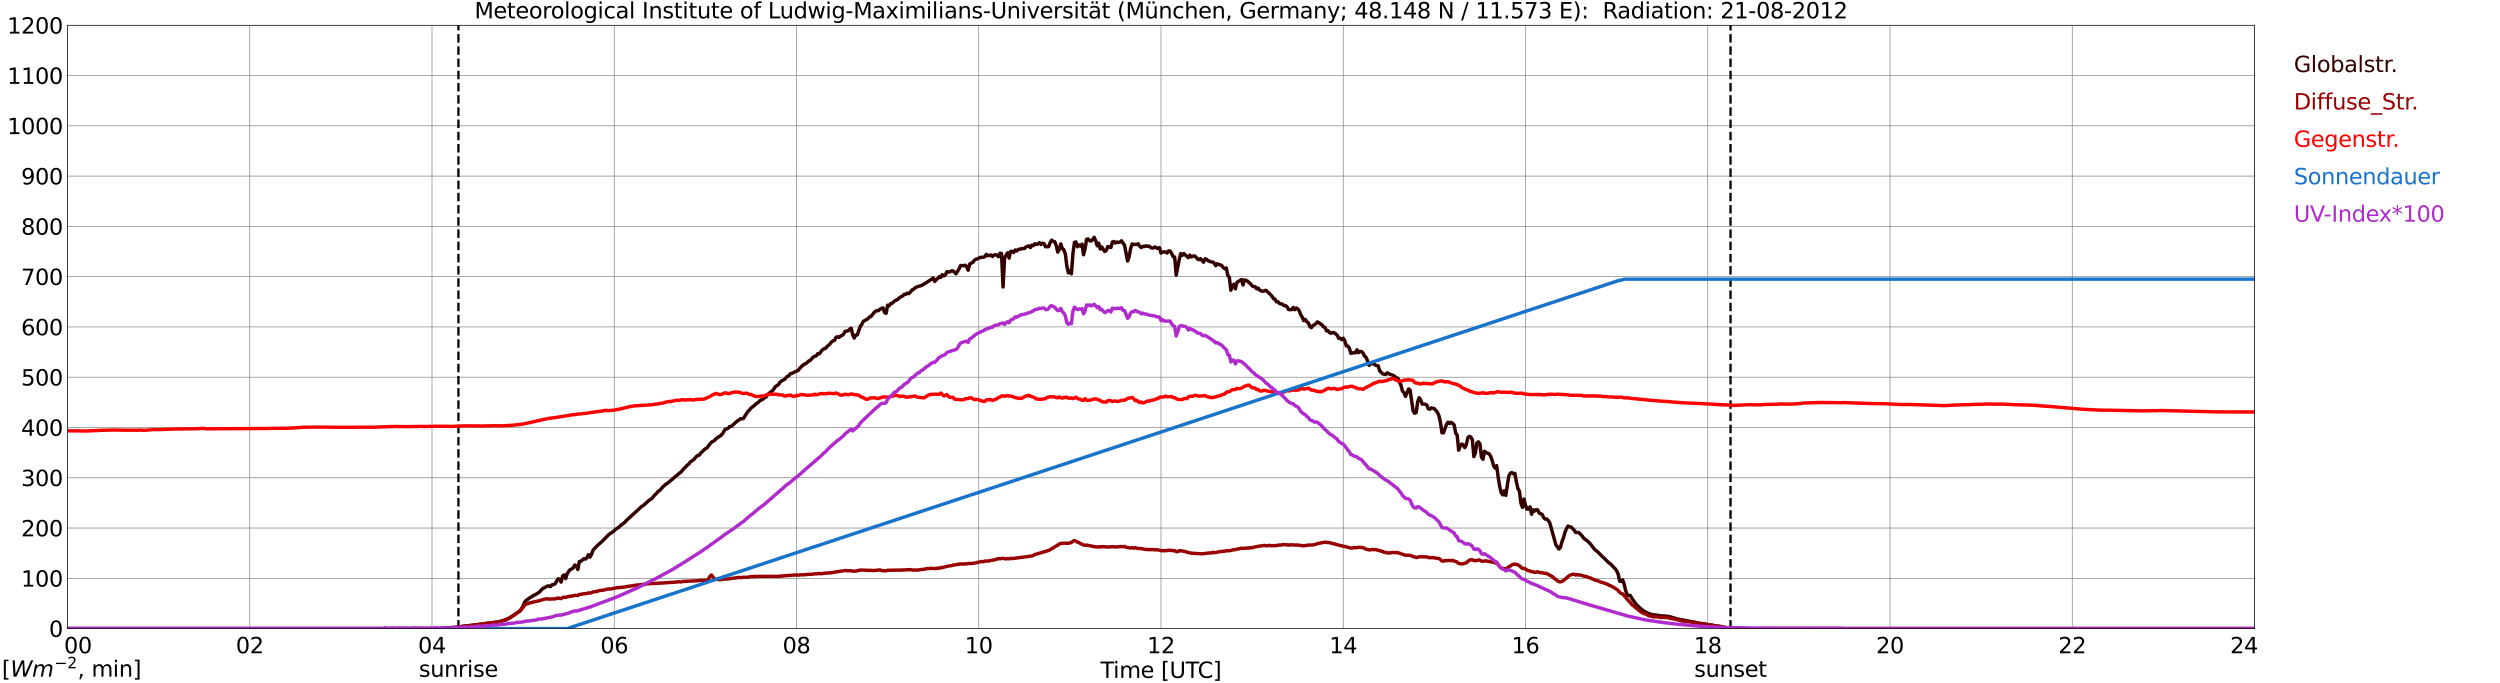 <?xml version="1.0" encoding="utf-8" standalone="no"?>
<!DOCTYPE svg PUBLIC "-//W3C//DTD SVG 1.1//EN"
  "http://www.w3.org/Graphics/SVG/1.1/DTD/svg11.dtd">
<svg xmlns:xlink="http://www.w3.org/1999/xlink" width="1085.4pt" height="296.64pt" viewBox="0 0 1085.4 296.64" xmlns="http://www.w3.org/2000/svg" version="1.1">
 <defs>
  <style type="text/css">*{stroke-linejoin: round; stroke-linecap: butt}</style>
 </defs>
 <g id="figure_1">
  <g id="patch_1">
   <path d="M 0 296.64 
L 1085.4 296.64 
L 1085.4 0 
L 0 0 
z
" style="fill: #ffffff"/>
  </g>
  <g id="axes_1">
   <g id="patch_2">
    <path d="M 29.306 272.909 
L 978.814 272.909 
L 978.814 10.976 
L 29.306 10.976 
z
" style="fill: #ffffff"/>
   </g>
   <g id="patch_3">
    <path d="M 978.814 272.909 
L 978.814 272.909 
L 978.814 10.976 
L 978.814 10.976 
z
" clip-path="url(#pe283f05d63)" style="fill: #d3d3d3; opacity: 0.25; stroke: #d3d3d3; stroke-linejoin: miter"/>
   </g>
   <g id="matplotlib.axis_1">
    <g id="xtick_1">
     <g id="line2d_1">
      <path d="M 29.306 272.909 
L 29.306 10.976 
" clip-path="url(#pe283f05d63)" style="fill: none; stroke: #808080; stroke-width: 0.3; stroke-linecap: square"/>
     </g>
     <g id="line2d_2"/>
     <g id="text_1">
      <!--    00 -->
      <g transform="translate(18.733 283.627) scale(0.095 -0.095)">
       <defs>
        <path id="DejaVuSans-20" transform="scale(0.016)"/>
        <path id="DejaVuSans-30" d="M 2034 4250 
Q 1547 4250 1301 3770 
Q 1056 3291 1056 2328 
Q 1056 1369 1301 889 
Q 1547 409 2034 409 
Q 2525 409 2770 889 
Q 3016 1369 3016 2328 
Q 3016 3291 2770 3770 
Q 2525 4250 2034 4250 
z
M 2034 4750 
Q 2819 4750 3233 4129 
Q 3647 3509 3647 2328 
Q 3647 1150 3233 529 
Q 2819 -91 2034 -91 
Q 1250 -91 836 529 
Q 422 1150 422 2328 
Q 422 3509 836 4129 
Q 1250 4750 2034 4750 
z
" transform="scale(0.016)"/>
       </defs>
       <use xlink:href="#DejaVuSans-20"/>
       <use xlink:href="#DejaVuSans-20" transform="translate(31.787 0)"/>
       <use xlink:href="#DejaVuSans-20" transform="translate(63.574 0)"/>
       <use xlink:href="#DejaVuSans-30" transform="translate(95.361 0)"/>
       <use xlink:href="#DejaVuSans-30" transform="translate(158.984 0)"/>
      </g>
     </g>
    </g>
    <g id="xtick_2">
     <g id="line2d_3">
      <path d="M 108.431 272.909 
L 108.431 10.976 
" clip-path="url(#pe283f05d63)" style="fill: none; stroke: #808080; stroke-width: 0.3; stroke-linecap: square"/>
     </g>
     <g id="line2d_4"/>
     <g id="text_2">
      <!-- 02 -->
      <g transform="translate(102.387 283.627) scale(0.095 -0.095)">
       <defs>
        <path id="DejaVuSans-32" d="M 1228 531 
L 3431 531 
L 3431 0 
L 469 0 
L 469 531 
Q 828 903 1448 1529 
Q 2069 2156 2228 2338 
Q 2531 2678 2651 2914 
Q 2772 3150 2772 3378 
Q 2772 3750 2511 3984 
Q 2250 4219 1831 4219 
Q 1534 4219 1204 4116 
Q 875 4013 500 3803 
L 500 4441 
Q 881 4594 1212 4672 
Q 1544 4750 1819 4750 
Q 2544 4750 2975 4387 
Q 3406 4025 3406 3419 
Q 3406 3131 3298 2873 
Q 3191 2616 2906 2266 
Q 2828 2175 2409 1742 
Q 1991 1309 1228 531 
z
" transform="scale(0.016)"/>
       </defs>
       <use xlink:href="#DejaVuSans-30"/>
       <use xlink:href="#DejaVuSans-32" transform="translate(63.623 0)"/>
      </g>
     </g>
    </g>
    <g id="xtick_3">
     <g id="line2d_5">
      <path d="M 187.557 272.909 
L 187.557 10.976 
" clip-path="url(#pe283f05d63)" style="fill: none; stroke: #808080; stroke-width: 0.3; stroke-linecap: square"/>
     </g>
     <g id="line2d_6"/>
     <g id="text_3">
      <!-- 04 -->
      <g transform="translate(181.513 283.627) scale(0.095 -0.095)">
       <defs>
        <path id="DejaVuSans-34" d="M 2419 4116 
L 825 1625 
L 2419 1625 
L 2419 4116 
z
M 2253 4666 
L 3047 4666 
L 3047 1625 
L 3713 1625 
L 3713 1100 
L 3047 1100 
L 3047 0 
L 2419 0 
L 2419 1100 
L 313 1100 
L 313 1709 
L 2253 4666 
z
" transform="scale(0.016)"/>
       </defs>
       <use xlink:href="#DejaVuSans-30"/>
       <use xlink:href="#DejaVuSans-34" transform="translate(63.623 0)"/>
      </g>
     </g>
    </g>
    <g id="xtick_4">
     <g id="line2d_7">
      <path d="M 266.683 272.909 
L 266.683 10.976 
" clip-path="url(#pe283f05d63)" style="fill: none; stroke: #808080; stroke-width: 0.3; stroke-linecap: square"/>
     </g>
     <g id="line2d_8"/>
     <g id="text_4">
      <!-- 06 -->
      <g transform="translate(260.638 283.627) scale(0.095 -0.095)">
       <defs>
        <path id="DejaVuSans-36" d="M 2113 2584 
Q 1688 2584 1439 2293 
Q 1191 2003 1191 1497 
Q 1191 994 1439 701 
Q 1688 409 2113 409 
Q 2538 409 2786 701 
Q 3034 994 3034 1497 
Q 3034 2003 2786 2293 
Q 2538 2584 2113 2584 
z
M 3366 4563 
L 3366 3988 
Q 3128 4100 2886 4159 
Q 2644 4219 2406 4219 
Q 1781 4219 1451 3797 
Q 1122 3375 1075 2522 
Q 1259 2794 1537 2939 
Q 1816 3084 2150 3084 
Q 2853 3084 3261 2657 
Q 3669 2231 3669 1497 
Q 3669 778 3244 343 
Q 2819 -91 2113 -91 
Q 1303 -91 875 529 
Q 447 1150 447 2328 
Q 447 3434 972 4092 
Q 1497 4750 2381 4750 
Q 2619 4750 2861 4703 
Q 3103 4656 3366 4563 
z
" transform="scale(0.016)"/>
       </defs>
       <use xlink:href="#DejaVuSans-30"/>
       <use xlink:href="#DejaVuSans-36" transform="translate(63.623 0)"/>
      </g>
     </g>
    </g>
    <g id="xtick_5">
     <g id="line2d_9">
      <path d="M 345.808 272.909 
L 345.808 10.976 
" clip-path="url(#pe283f05d63)" style="fill: none; stroke: #808080; stroke-width: 0.3; stroke-linecap: square"/>
     </g>
     <g id="line2d_10"/>
     <g id="text_5">
      <!-- 08 -->
      <g transform="translate(339.764 283.627) scale(0.095 -0.095)">
       <defs>
        <path id="DejaVuSans-38" d="M 2034 2216 
Q 1584 2216 1326 1975 
Q 1069 1734 1069 1313 
Q 1069 891 1326 650 
Q 1584 409 2034 409 
Q 2484 409 2743 651 
Q 3003 894 3003 1313 
Q 3003 1734 2745 1975 
Q 2488 2216 2034 2216 
z
M 1403 2484 
Q 997 2584 770 2862 
Q 544 3141 544 3541 
Q 544 4100 942 4425 
Q 1341 4750 2034 4750 
Q 2731 4750 3128 4425 
Q 3525 4100 3525 3541 
Q 3525 3141 3298 2862 
Q 3072 2584 2669 2484 
Q 3125 2378 3379 2068 
Q 3634 1759 3634 1313 
Q 3634 634 3220 271 
Q 2806 -91 2034 -91 
Q 1263 -91 848 271 
Q 434 634 434 1313 
Q 434 1759 690 2068 
Q 947 2378 1403 2484 
z
M 1172 3481 
Q 1172 3119 1398 2916 
Q 1625 2713 2034 2713 
Q 2441 2713 2670 2916 
Q 2900 3119 2900 3481 
Q 2900 3844 2670 4047 
Q 2441 4250 2034 4250 
Q 1625 4250 1398 4047 
Q 1172 3844 1172 3481 
z
" transform="scale(0.016)"/>
       </defs>
       <use xlink:href="#DejaVuSans-30"/>
       <use xlink:href="#DejaVuSans-38" transform="translate(63.623 0)"/>
      </g>
     </g>
    </g>
    <g id="xtick_6">
     <g id="line2d_11">
      <path d="M 424.934 272.909 
L 424.934 10.976 
" clip-path="url(#pe283f05d63)" style="fill: none; stroke: #808080; stroke-width: 0.3; stroke-linecap: square"/>
     </g>
     <g id="line2d_12"/>
     <g id="text_6">
      <!-- 10 -->
      <g transform="translate(418.89 283.627) scale(0.095 -0.095)">
       <defs>
        <path id="DejaVuSans-31" d="M 794 531 
L 1825 531 
L 1825 4091 
L 703 3866 
L 703 4441 
L 1819 4666 
L 2450 4666 
L 2450 531 
L 3481 531 
L 3481 0 
L 794 0 
L 794 531 
z
" transform="scale(0.016)"/>
       </defs>
       <use xlink:href="#DejaVuSans-31"/>
       <use xlink:href="#DejaVuSans-30" transform="translate(63.623 0)"/>
      </g>
     </g>
    </g>
    <g id="xtick_7">
     <g id="line2d_13">
      <path d="M 504.06 272.909 
L 504.06 10.976 
" clip-path="url(#pe283f05d63)" style="fill: none; stroke: #808080; stroke-width: 0.3; stroke-linecap: square"/>
     </g>
     <g id="line2d_14"/>
     <g id="text_7">
      <!-- 12 -->
      <g transform="translate(498.015 283.627) scale(0.095 -0.095)">
       <use xlink:href="#DejaVuSans-31"/>
       <use xlink:href="#DejaVuSans-32" transform="translate(63.623 0)"/>
      </g>
     </g>
    </g>
    <g id="xtick_8">
     <g id="line2d_15">
      <path d="M 583.185 272.909 
L 583.185 10.976 
" clip-path="url(#pe283f05d63)" style="fill: none; stroke: #808080; stroke-width: 0.3; stroke-linecap: square"/>
     </g>
     <g id="line2d_16"/>
     <g id="text_8">
      <!-- 14 -->
      <g transform="translate(577.141 283.627) scale(0.095 -0.095)">
       <use xlink:href="#DejaVuSans-31"/>
       <use xlink:href="#DejaVuSans-34" transform="translate(63.623 0)"/>
      </g>
     </g>
    </g>
    <g id="xtick_9">
     <g id="line2d_17">
      <path d="M 662.311 272.909 
L 662.311 10.976 
" clip-path="url(#pe283f05d63)" style="fill: none; stroke: #808080; stroke-width: 0.3; stroke-linecap: square"/>
     </g>
     <g id="line2d_18"/>
     <g id="text_9">
      <!-- 16 -->
      <g transform="translate(656.267 283.627) scale(0.095 -0.095)">
       <use xlink:href="#DejaVuSans-31"/>
       <use xlink:href="#DejaVuSans-36" transform="translate(63.623 0)"/>
      </g>
     </g>
    </g>
    <g id="xtick_10">
     <g id="line2d_19">
      <path d="M 741.437 272.909 
L 741.437 10.976 
" clip-path="url(#pe283f05d63)" style="fill: none; stroke: #808080; stroke-width: 0.3; stroke-linecap: square"/>
     </g>
     <g id="line2d_20"/>
     <g id="text_10">
      <!-- 18 -->
      <g transform="translate(735.392 283.627) scale(0.095 -0.095)">
       <use xlink:href="#DejaVuSans-31"/>
       <use xlink:href="#DejaVuSans-38" transform="translate(63.623 0)"/>
      </g>
     </g>
    </g>
    <g id="xtick_11">
     <g id="line2d_21">
      <path d="M 820.562 272.909 
L 820.562 10.976 
" clip-path="url(#pe283f05d63)" style="fill: none; stroke: #808080; stroke-width: 0.3; stroke-linecap: square"/>
     </g>
     <g id="line2d_22"/>
     <g id="text_11">
      <!-- 20 -->
      <g transform="translate(814.518 283.627) scale(0.095 -0.095)">
       <use xlink:href="#DejaVuSans-32"/>
       <use xlink:href="#DejaVuSans-30" transform="translate(63.623 0)"/>
      </g>
     </g>
    </g>
    <g id="xtick_12">
     <g id="line2d_23">
      <path d="M 899.688 272.909 
L 899.688 10.976 
" clip-path="url(#pe283f05d63)" style="fill: none; stroke: #808080; stroke-width: 0.3; stroke-linecap: square"/>
     </g>
     <g id="line2d_24"/>
     <g id="text_12">
      <!-- 22 -->
      <g transform="translate(893.644 283.627) scale(0.095 -0.095)">
       <use xlink:href="#DejaVuSans-32"/>
       <use xlink:href="#DejaVuSans-32" transform="translate(63.623 0)"/>
      </g>
     </g>
    </g>
    <g id="xtick_13">
     <g id="line2d_25">
      <path d="M 978.814 272.909 
L 978.814 10.976 
" clip-path="url(#pe283f05d63)" style="fill: none; stroke: #808080; stroke-width: 0.3; stroke-linecap: square"/>
     </g>
     <g id="line2d_26"/>
     <g id="text_13">
      <!-- 24    -->
      <g transform="translate(968.241 283.627) scale(0.095 -0.095)">
       <use xlink:href="#DejaVuSans-32"/>
       <use xlink:href="#DejaVuSans-34" transform="translate(63.623 0)"/>
       <use xlink:href="#DejaVuSans-20" transform="translate(127.246 0)"/>
       <use xlink:href="#DejaVuSans-20" transform="translate(159.033 0)"/>
       <use xlink:href="#DejaVuSans-20" transform="translate(190.82 0)"/>
      </g>
     </g>
    </g>
    <g id="text_14">
     <!-- Time [UTC] -->
     <g transform="translate(477.806 294.322) scale(0.095 -0.095)">
      <defs>
       <path id="DejaVuSans-54" d="M -19 4666 
L 3928 4666 
L 3928 4134 
L 2272 4134 
L 2272 0 
L 1638 0 
L 1638 4134 
L -19 4134 
L -19 4666 
z
" transform="scale(0.016)"/>
       <path id="DejaVuSans-69" d="M 603 3500 
L 1178 3500 
L 1178 0 
L 603 0 
L 603 3500 
z
M 603 4863 
L 1178 4863 
L 1178 4134 
L 603 4134 
L 603 4863 
z
" transform="scale(0.016)"/>
       <path id="DejaVuSans-6d" d="M 3328 2828 
Q 3544 3216 3844 3400 
Q 4144 3584 4550 3584 
Q 5097 3584 5394 3201 
Q 5691 2819 5691 2113 
L 5691 0 
L 5113 0 
L 5113 2094 
Q 5113 2597 4934 2840 
Q 4756 3084 4391 3084 
Q 3944 3084 3684 2787 
Q 3425 2491 3425 1978 
L 3425 0 
L 2847 0 
L 2847 2094 
Q 2847 2600 2669 2842 
Q 2491 3084 2119 3084 
Q 1678 3084 1418 2786 
Q 1159 2488 1159 1978 
L 1159 0 
L 581 0 
L 581 3500 
L 1159 3500 
L 1159 2956 
Q 1356 3278 1631 3431 
Q 1906 3584 2284 3584 
Q 2666 3584 2933 3390 
Q 3200 3197 3328 2828 
z
" transform="scale(0.016)"/>
       <path id="DejaVuSans-65" d="M 3597 1894 
L 3597 1613 
L 953 1613 
Q 991 1019 1311 708 
Q 1631 397 2203 397 
Q 2534 397 2845 478 
Q 3156 559 3463 722 
L 3463 178 
Q 3153 47 2828 -22 
Q 2503 -91 2169 -91 
Q 1331 -91 842 396 
Q 353 884 353 1716 
Q 353 2575 817 3079 
Q 1281 3584 2069 3584 
Q 2775 3584 3186 3129 
Q 3597 2675 3597 1894 
z
M 3022 2063 
Q 3016 2534 2758 2815 
Q 2500 3097 2075 3097 
Q 1594 3097 1305 2825 
Q 1016 2553 972 2059 
L 3022 2063 
z
" transform="scale(0.016)"/>
       <path id="DejaVuSans-5b" d="M 550 4863 
L 1875 4863 
L 1875 4416 
L 1125 4416 
L 1125 -397 
L 1875 -397 
L 1875 -844 
L 550 -844 
L 550 4863 
z
" transform="scale(0.016)"/>
       <path id="DejaVuSans-55" d="M 556 4666 
L 1191 4666 
L 1191 1831 
Q 1191 1081 1462 751 
Q 1734 422 2344 422 
Q 2950 422 3222 751 
Q 3494 1081 3494 1831 
L 3494 4666 
L 4128 4666 
L 4128 1753 
Q 4128 841 3676 375 
Q 3225 -91 2344 -91 
Q 1459 -91 1007 375 
Q 556 841 556 1753 
L 556 4666 
z
" transform="scale(0.016)"/>
       <path id="DejaVuSans-43" d="M 4122 4306 
L 4122 3641 
Q 3803 3938 3442 4084 
Q 3081 4231 2675 4231 
Q 1875 4231 1450 3742 
Q 1025 3253 1025 2328 
Q 1025 1406 1450 917 
Q 1875 428 2675 428 
Q 3081 428 3442 575 
Q 3803 722 4122 1019 
L 4122 359 
Q 3791 134 3420 21 
Q 3050 -91 2638 -91 
Q 1578 -91 968 557 
Q 359 1206 359 2328 
Q 359 3453 968 4101 
Q 1578 4750 2638 4750 
Q 3056 4750 3426 4639 
Q 3797 4528 4122 4306 
z
" transform="scale(0.016)"/>
       <path id="DejaVuSans-5d" d="M 1947 4863 
L 1947 -844 
L 622 -844 
L 622 -397 
L 1369 -397 
L 1369 4416 
L 622 4416 
L 622 4863 
L 1947 4863 
z
" transform="scale(0.016)"/>
      </defs>
      <use xlink:href="#DejaVuSans-54"/>
      <use xlink:href="#DejaVuSans-69" transform="translate(57.959 0)"/>
      <use xlink:href="#DejaVuSans-6d" transform="translate(85.742 0)"/>
      <use xlink:href="#DejaVuSans-65" transform="translate(183.154 0)"/>
      <use xlink:href="#DejaVuSans-20" transform="translate(244.678 0)"/>
      <use xlink:href="#DejaVuSans-5b" transform="translate(276.465 0)"/>
      <use xlink:href="#DejaVuSans-55" transform="translate(315.479 0)"/>
      <use xlink:href="#DejaVuSans-54" transform="translate(388.672 0)"/>
      <use xlink:href="#DejaVuSans-43" transform="translate(443.881 0)"/>
      <use xlink:href="#DejaVuSans-5d" transform="translate(513.705 0)"/>
     </g>
    </g>
   </g>
   <g id="matplotlib.axis_2">
    <g id="ytick_1">
     <g id="line2d_27">
      <path d="M 29.306 272.909 
L 978.814 272.909 
" clip-path="url(#pe283f05d63)" style="fill: none; stroke: #808080; stroke-width: 0.3; stroke-linecap: square"/>
     </g>
     <g id="line2d_28"/>
     <g id="text_15">
      <!-- 0 -->
      <g transform="translate(21.261 276.518) scale(0.095 -0.095)">
       <use xlink:href="#DejaVuSans-30"/>
      </g>
     </g>
    </g>
    <g id="ytick_2">
     <g id="line2d_29">
      <path d="M 29.306 251.081 
L 978.814 251.081 
" clip-path="url(#pe283f05d63)" style="fill: none; stroke: #808080; stroke-width: 0.3; stroke-linecap: square"/>
     </g>
     <g id="line2d_30"/>
     <g id="text_16">
      <!-- 100 -->
      <g transform="translate(9.173 254.69) scale(0.095 -0.095)">
       <use xlink:href="#DejaVuSans-31"/>
       <use xlink:href="#DejaVuSans-30" transform="translate(63.623 0)"/>
       <use xlink:href="#DejaVuSans-30" transform="translate(127.246 0)"/>
      </g>
     </g>
    </g>
    <g id="ytick_3">
     <g id="line2d_31">
      <path d="M 29.306 229.253 
L 978.814 229.253 
" clip-path="url(#pe283f05d63)" style="fill: none; stroke: #808080; stroke-width: 0.3; stroke-linecap: square"/>
     </g>
     <g id="line2d_32"/>
     <g id="text_17">
      <!-- 200 -->
      <g transform="translate(9.173 232.863) scale(0.095 -0.095)">
       <use xlink:href="#DejaVuSans-32"/>
       <use xlink:href="#DejaVuSans-30" transform="translate(63.623 0)"/>
       <use xlink:href="#DejaVuSans-30" transform="translate(127.246 0)"/>
      </g>
     </g>
    </g>
    <g id="ytick_4">
     <g id="line2d_33">
      <path d="M 29.306 207.426 
L 978.814 207.426 
" clip-path="url(#pe283f05d63)" style="fill: none; stroke: #808080; stroke-width: 0.3; stroke-linecap: square"/>
     </g>
     <g id="line2d_34"/>
     <g id="text_18">
      <!-- 300 -->
      <g transform="translate(9.173 211.035) scale(0.095 -0.095)">
       <defs>
        <path id="DejaVuSans-33" d="M 2597 2516 
Q 3050 2419 3304 2112 
Q 3559 1806 3559 1356 
Q 3559 666 3084 287 
Q 2609 -91 1734 -91 
Q 1441 -91 1130 -33 
Q 819 25 488 141 
L 488 750 
Q 750 597 1062 519 
Q 1375 441 1716 441 
Q 2309 441 2620 675 
Q 2931 909 2931 1356 
Q 2931 1769 2642 2001 
Q 2353 2234 1838 2234 
L 1294 2234 
L 1294 2753 
L 1863 2753 
Q 2328 2753 2575 2939 
Q 2822 3125 2822 3475 
Q 2822 3834 2567 4026 
Q 2313 4219 1838 4219 
Q 1578 4219 1281 4162 
Q 984 4106 628 3988 
L 628 4550 
Q 988 4650 1302 4700 
Q 1616 4750 1894 4750 
Q 2613 4750 3031 4423 
Q 3450 4097 3450 3541 
Q 3450 3153 3228 2886 
Q 3006 2619 2597 2516 
z
" transform="scale(0.016)"/>
       </defs>
       <use xlink:href="#DejaVuSans-33"/>
       <use xlink:href="#DejaVuSans-30" transform="translate(63.623 0)"/>
       <use xlink:href="#DejaVuSans-30" transform="translate(127.246 0)"/>
      </g>
     </g>
    </g>
    <g id="ytick_5">
     <g id="line2d_35">
      <path d="M 29.306 185.598 
L 978.814 185.598 
" clip-path="url(#pe283f05d63)" style="fill: none; stroke: #808080; stroke-width: 0.3; stroke-linecap: square"/>
     </g>
     <g id="line2d_36"/>
     <g id="text_19">
      <!-- 400 -->
      <g transform="translate(9.173 189.207) scale(0.095 -0.095)">
       <use xlink:href="#DejaVuSans-34"/>
       <use xlink:href="#DejaVuSans-30" transform="translate(63.623 0)"/>
       <use xlink:href="#DejaVuSans-30" transform="translate(127.246 0)"/>
      </g>
     </g>
    </g>
    <g id="ytick_6">
     <g id="line2d_37">
      <path d="M 29.306 163.77 
L 978.814 163.77 
" clip-path="url(#pe283f05d63)" style="fill: none; stroke: #808080; stroke-width: 0.3; stroke-linecap: square"/>
     </g>
     <g id="line2d_38"/>
     <g id="text_20">
      <!-- 500 -->
      <g transform="translate(9.173 167.379) scale(0.095 -0.095)">
       <defs>
        <path id="DejaVuSans-35" d="M 691 4666 
L 3169 4666 
L 3169 4134 
L 1269 4134 
L 1269 2991 
Q 1406 3038 1543 3061 
Q 1681 3084 1819 3084 
Q 2600 3084 3056 2656 
Q 3513 2228 3513 1497 
Q 3513 744 3044 326 
Q 2575 -91 1722 -91 
Q 1428 -91 1123 -41 
Q 819 9 494 109 
L 494 744 
Q 775 591 1075 516 
Q 1375 441 1709 441 
Q 2250 441 2565 725 
Q 2881 1009 2881 1497 
Q 2881 1984 2565 2268 
Q 2250 2553 1709 2553 
Q 1456 2553 1204 2497 
Q 953 2441 691 2322 
L 691 4666 
z
" transform="scale(0.016)"/>
       </defs>
       <use xlink:href="#DejaVuSans-35"/>
       <use xlink:href="#DejaVuSans-30" transform="translate(63.623 0)"/>
       <use xlink:href="#DejaVuSans-30" transform="translate(127.246 0)"/>
      </g>
     </g>
    </g>
    <g id="ytick_7">
     <g id="line2d_39">
      <path d="M 29.306 141.942 
L 978.814 141.942 
" clip-path="url(#pe283f05d63)" style="fill: none; stroke: #808080; stroke-width: 0.3; stroke-linecap: square"/>
     </g>
     <g id="line2d_40"/>
     <g id="text_21">
      <!-- 600 -->
      <g transform="translate(9.173 145.551) scale(0.095 -0.095)">
       <use xlink:href="#DejaVuSans-36"/>
       <use xlink:href="#DejaVuSans-30" transform="translate(63.623 0)"/>
       <use xlink:href="#DejaVuSans-30" transform="translate(127.246 0)"/>
      </g>
     </g>
    </g>
    <g id="ytick_8">
     <g id="line2d_41">
      <path d="M 29.306 120.114 
L 978.814 120.114 
" clip-path="url(#pe283f05d63)" style="fill: none; stroke: #808080; stroke-width: 0.3; stroke-linecap: square"/>
     </g>
     <g id="line2d_42"/>
     <g id="text_22">
      <!-- 700 -->
      <g transform="translate(9.173 123.724) scale(0.095 -0.095)">
       <defs>
        <path id="DejaVuSans-37" d="M 525 4666 
L 3525 4666 
L 3525 4397 
L 1831 0 
L 1172 0 
L 2766 4134 
L 525 4134 
L 525 4666 
z
" transform="scale(0.016)"/>
       </defs>
       <use xlink:href="#DejaVuSans-37"/>
       <use xlink:href="#DejaVuSans-30" transform="translate(63.623 0)"/>
       <use xlink:href="#DejaVuSans-30" transform="translate(127.246 0)"/>
      </g>
     </g>
    </g>
    <g id="ytick_9">
     <g id="line2d_43">
      <path d="M 29.306 98.287 
L 978.814 98.287 
" clip-path="url(#pe283f05d63)" style="fill: none; stroke: #808080; stroke-width: 0.3; stroke-linecap: square"/>
     </g>
     <g id="line2d_44"/>
     <g id="text_23">
      <!-- 800 -->
      <g transform="translate(9.173 101.896) scale(0.095 -0.095)">
       <use xlink:href="#DejaVuSans-38"/>
       <use xlink:href="#DejaVuSans-30" transform="translate(63.623 0)"/>
       <use xlink:href="#DejaVuSans-30" transform="translate(127.246 0)"/>
      </g>
     </g>
    </g>
    <g id="ytick_10">
     <g id="line2d_45">
      <path d="M 29.306 76.459 
L 978.814 76.459 
" clip-path="url(#pe283f05d63)" style="fill: none; stroke: #808080; stroke-width: 0.3; stroke-linecap: square"/>
     </g>
     <g id="line2d_46"/>
     <g id="text_24">
      <!-- 900 -->
      <g transform="translate(9.173 80.068) scale(0.095 -0.095)">
       <defs>
        <path id="DejaVuSans-39" d="M 703 97 
L 703 672 
Q 941 559 1184 500 
Q 1428 441 1663 441 
Q 2288 441 2617 861 
Q 2947 1281 2994 2138 
Q 2813 1869 2534 1725 
Q 2256 1581 1919 1581 
Q 1219 1581 811 2004 
Q 403 2428 403 3163 
Q 403 3881 828 4315 
Q 1253 4750 1959 4750 
Q 2769 4750 3195 4129 
Q 3622 3509 3622 2328 
Q 3622 1225 3098 567 
Q 2575 -91 1691 -91 
Q 1453 -91 1209 -44 
Q 966 3 703 97 
z
M 1959 2075 
Q 2384 2075 2632 2365 
Q 2881 2656 2881 3163 
Q 2881 3666 2632 3958 
Q 2384 4250 1959 4250 
Q 1534 4250 1286 3958 
Q 1038 3666 1038 3163 
Q 1038 2656 1286 2365 
Q 1534 2075 1959 2075 
z
" transform="scale(0.016)"/>
       </defs>
       <use xlink:href="#DejaVuSans-39"/>
       <use xlink:href="#DejaVuSans-30" transform="translate(63.623 0)"/>
       <use xlink:href="#DejaVuSans-30" transform="translate(127.246 0)"/>
      </g>
     </g>
    </g>
    <g id="ytick_11">
     <g id="line2d_47">
      <path d="M 29.306 54.631 
L 978.814 54.631 
" clip-path="url(#pe283f05d63)" style="fill: none; stroke: #808080; stroke-width: 0.3; stroke-linecap: square"/>
     </g>
     <g id="line2d_48"/>
     <g id="text_25">
      <!-- 1000 -->
      <g transform="translate(3.128 58.24) scale(0.095 -0.095)">
       <use xlink:href="#DejaVuSans-31"/>
       <use xlink:href="#DejaVuSans-30" transform="translate(63.623 0)"/>
       <use xlink:href="#DejaVuSans-30" transform="translate(127.246 0)"/>
       <use xlink:href="#DejaVuSans-30" transform="translate(190.869 0)"/>
      </g>
     </g>
    </g>
    <g id="ytick_12">
     <g id="line2d_49">
      <path d="M 29.306 32.803 
L 978.814 32.803 
" clip-path="url(#pe283f05d63)" style="fill: none; stroke: #808080; stroke-width: 0.3; stroke-linecap: square"/>
     </g>
     <g id="line2d_50"/>
     <g id="text_26">
      <!-- 1100 -->
      <g transform="translate(3.128 36.413) scale(0.095 -0.095)">
       <use xlink:href="#DejaVuSans-31"/>
       <use xlink:href="#DejaVuSans-31" transform="translate(63.623 0)"/>
       <use xlink:href="#DejaVuSans-30" transform="translate(127.246 0)"/>
       <use xlink:href="#DejaVuSans-30" transform="translate(190.869 0)"/>
      </g>
     </g>
    </g>
    <g id="ytick_13">
     <g id="line2d_51">
      <path d="M 29.306 10.976 
L 978.814 10.976 
" clip-path="url(#pe283f05d63)" style="fill: none; stroke: #808080; stroke-width: 0.3; stroke-linecap: square"/>
     </g>
     <g id="line2d_52"/>
     <g id="text_27">
      <!-- 1200 -->
      <g transform="translate(3.128 14.585) scale(0.095 -0.095)">
       <use xlink:href="#DejaVuSans-31"/>
       <use xlink:href="#DejaVuSans-32" transform="translate(63.623 0)"/>
       <use xlink:href="#DejaVuSans-30" transform="translate(127.246 0)"/>
       <use xlink:href="#DejaVuSans-30" transform="translate(190.869 0)"/>
      </g>
     </g>
    </g>
   </g>
   <g id="line2d_53">
    <path d="M 199.03 272.909 
L 199.03 10.976 
" clip-path="url(#pe283f05d63)" style="fill: none; stroke-dasharray: 3.7,1.6; stroke-dashoffset: 0; stroke: #000000"/>
   </g>
   <g id="line2d_54">
    <path d="M 751.327 272.909 
L 751.327 10.976 
" clip-path="url(#pe283f05d63)" style="fill: none; stroke-dasharray: 3.7,1.6; stroke-dashoffset: 0; stroke: #000000"/>
   </g>
   <g id="line2d_55">
    <path d="M 29.306 272.909 
L 191.513 272.909 
L 192.173 272.715 
L 198.107 272.33 
L 207.998 271.086 
L 210.635 270.82 
L 211.295 270.582 
L 211.954 270.613 
L 216.57 269.96 
L 219.207 269.22 
L 220.526 268.657 
L 222.504 267.533 
L 225.801 265.134 
L 226.461 264.215 
L 227.12 263.03 
L 227.779 261.46 
L 228.439 260.661 
L 229.098 260.247 
L 229.757 259.683 
L 231.076 258.913 
L 231.736 258.409 
L 232.395 258.291 
L 233.054 257.728 
L 233.714 257.402 
L 234.373 256.898 
L 235.033 256.099 
L 235.692 255.508 
L 237.67 254.471 
L 238.329 254.353 
L 238.989 254.678 
L 239.648 253.908 
L 240.308 253.818 
L 240.967 253.493 
L 242.286 251.302 
L 242.945 251.478 
L 243.604 252.722 
L 244.264 250.088 
L 244.923 249.614 
L 245.583 251.212 
L 246.242 249.051 
L 247.561 247.274 
L 248.22 247.036 
L 248.88 246.473 
L 249.539 245.319 
L 250.198 245.764 
L 250.858 247.274 
L 251.517 243.78 
L 252.176 243.719 
L 253.495 242.564 
L 254.155 242.743 
L 254.814 242.149 
L 255.473 240.818 
L 256.133 241.883 
L 256.792 240.759 
L 257.451 238.862 
L 259.43 236.788 
L 260.748 235.634 
L 261.408 235.07 
L 264.045 232.346 
L 264.705 231.814 
L 266.023 230.925 
L 267.342 229.771 
L 268.661 228.882 
L 269.32 228.26 
L 270.639 227.252 
L 271.298 226.719 
L 271.958 225.949 
L 277.233 221.151 
L 278.552 219.878 
L 279.211 219.553 
L 281.849 217.183 
L 283.167 216.294 
L 283.827 215.375 
L 285.145 214.072 
L 285.805 213.273 
L 286.464 212.917 
L 287.783 211.379 
L 289.102 210.222 
L 289.761 209.837 
L 295.036 205.396 
L 295.696 204.922 
L 297.014 203.322 
L 297.674 202.759 
L 298.333 201.988 
L 298.992 201.515 
L 299.652 200.626 
L 300.311 200.124 
L 300.971 199.768 
L 302.289 198.258 
L 302.949 197.725 
L 303.608 197.577 
L 304.267 196.688 
L 306.246 194.763 
L 306.905 194.525 
L 308.224 192.718 
L 308.883 191.978 
L 310.202 191.269 
L 310.861 190.439 
L 312.839 189.164 
L 313.499 188.514 
L 314.158 187.567 
L 314.818 186.351 
L 315.477 186.292 
L 316.136 185.908 
L 316.796 185.196 
L 317.455 185.166 
L 320.093 182.767 
L 320.752 182.441 
L 321.411 181.819 
L 322.071 181.819 
L 322.73 181.702 
L 324.708 178.622 
L 325.368 178.058 
L 326.027 177.17 
L 327.346 176.192 
L 328.665 174.979 
L 329.324 174.623 
L 329.983 173.883 
L 331.302 173.291 
L 331.961 172.549 
L 332.621 172.372 
L 333.28 171.277 
L 333.94 170.803 
L 334.599 170.181 
L 335.258 169.766 
L 335.918 168.996 
L 336.577 167.9 
L 337.896 167.042 
L 338.555 166.064 
L 339.215 165.442 
L 340.533 164.761 
L 341.852 163.399 
L 342.512 163.102 
L 343.171 162.214 
L 343.83 162.065 
L 344.49 161.799 
L 345.149 161.384 
L 346.468 160.911 
L 347.127 159.992 
L 348.446 158.688 
L 349.105 158.186 
L 349.765 157.89 
L 350.424 157.416 
L 351.083 156.763 
L 351.743 156.469 
L 353.062 155.045 
L 353.721 154.69 
L 354.38 154.484 
L 355.04 153.535 
L 355.699 153.624 
L 357.018 151.937 
L 357.677 151.433 
L 358.337 151.315 
L 358.996 150.514 
L 360.315 149.359 
L 360.974 148.501 
L 361.634 148.028 
L 362.293 147.759 
L 362.952 146.456 
L 363.612 146.19 
L 364.271 146.487 
L 364.93 145.924 
L 365.59 145.629 
L 366.249 145.094 
L 366.909 143.85 
L 368.227 143.643 
L 368.887 142.903 
L 369.546 142.488 
L 370.206 145.302 
L 370.865 146.753 
L 371.524 145.509 
L 372.184 145.391 
L 373.502 141.717 
L 374.162 140.801 
L 374.821 139.526 
L 376.799 138.402 
L 377.459 137.631 
L 378.118 137.424 
L 379.437 135.737 
L 380.096 135.143 
L 380.756 134.877 
L 381.415 134.848 
L 382.074 134.255 
L 382.734 133.899 
L 383.393 133.691 
L 384.053 135.706 
L 384.712 136.031 
L 385.371 132.508 
L 386.031 132.744 
L 386.69 131.797 
L 387.349 131.648 
L 388.668 130.463 
L 389.328 130.256 
L 390.646 129.19 
L 391.306 128.745 
L 391.965 128.451 
L 392.624 127.739 
L 393.284 127.769 
L 393.943 127.265 
L 394.603 127.473 
L 395.262 126.792 
L 395.921 125.903 
L 396.581 125.665 
L 397.24 124.984 
L 398.559 124.362 
L 399.218 124.244 
L 400.537 123.74 
L 401.196 123.238 
L 401.856 122.911 
L 403.834 121.607 
L 404.493 121.254 
L 405.153 120.632 
L 405.812 122.201 
L 406.471 121.4 
L 407.131 120.957 
L 407.79 120.097 
L 408.45 120.424 
L 409.109 119.239 
L 409.768 119.802 
L 410.428 119.416 
L 411.087 117.936 
L 411.746 118.084 
L 412.406 118.026 
L 413.065 117.611 
L 413.725 117.58 
L 415.043 118.855 
L 416.362 116.781 
L 417.022 115.33 
L 417.681 115.271 
L 418.34 115.419 
L 419 115.153 
L 419.659 115.686 
L 420.318 117.314 
L 420.978 114.677 
L 421.637 114.262 
L 422.297 113.996 
L 422.956 113.049 
L 423.615 112.575 
L 424.275 112.427 
L 425.593 111.746 
L 426.912 111.687 
L 427.572 111.449 
L 428.231 110.443 
L 428.89 111.006 
L 430.209 110.709 
L 430.869 111.39 
L 431.528 110.739 
L 432.187 110.591 
L 432.847 110.768 
L 433.506 111.449 
L 434.165 109.938 
L 434.825 110.058 
L 435.484 124.6 
L 436.144 112.071 
L 436.803 110.768 
L 437.462 109.762 
L 438.122 112.043 
L 438.781 109.139 
L 439.44 109.139 
L 440.1 109.613 
L 440.759 108.548 
L 441.419 108.991 
L 442.078 108.282 
L 444.056 107.895 
L 444.716 107.926 
L 445.375 107.245 
L 446.694 106.741 
L 447.353 107.481 
L 448.012 106.415 
L 448.672 106.623 
L 449.331 105.822 
L 449.991 106.119 
L 450.65 105.911 
L 451.309 105.348 
L 451.969 106.149 
L 452.628 105.614 
L 453.287 105.793 
L 453.947 107.125 
L 455.266 107.096 
L 455.925 105.348 
L 456.584 104.283 
L 457.244 104.787 
L 457.903 104.933 
L 458.563 106.564 
L 459.222 109.436 
L 459.881 108.369 
L 460.541 105.911 
L 461.2 107.867 
L 461.859 108.4 
L 462.519 110.266 
L 463.178 115.478 
L 463.838 118.44 
L 464.497 117.491 
L 465.156 118.883 
L 465.816 110.176 
L 466.475 105.261 
L 467.134 105.023 
L 467.794 107.125 
L 468.453 106.356 
L 469.113 106.889 
L 469.772 106.001 
L 470.431 110.591 
L 471.091 107.985 
L 471.75 103.896 
L 472.409 103.75 
L 473.069 104.49 
L 473.728 104.639 
L 474.388 104.017 
L 475.047 103.039 
L 475.706 104.549 
L 476.366 106.71 
L 477.025 105.586 
L 477.685 108.103 
L 478.344 107.214 
L 479.003 108.341 
L 479.663 109.198 
L 480.322 108.725 
L 480.981 107.007 
L 481.641 107.304 
L 482.3 107.452 
L 482.96 105.082 
L 483.619 104.846 
L 484.278 105.527 
L 484.938 105.053 
L 485.597 105.289 
L 486.256 105.112 
L 486.916 104.549 
L 488.235 106.444 
L 489.553 113.315 
L 490.213 111.51 
L 490.872 107.895 
L 491.532 105.911 
L 492.191 106.177 
L 492.85 106.09 
L 493.51 106.149 
L 494.169 105.852 
L 494.828 106.948 
L 495.488 107.481 
L 496.147 106.948 
L 496.807 107.066 
L 497.466 106.71 
L 498.125 106.948 
L 498.785 106.83 
L 499.444 107.363 
L 500.103 107.66 
L 500.763 107.688 
L 501.422 107.214 
L 502.082 107.629 
L 502.741 107.867 
L 503.4 107.511 
L 504.06 109.879 
L 504.719 109.465 
L 505.379 109.347 
L 506.038 109.377 
L 506.697 109.851 
L 507.357 108.932 
L 508.016 108.991 
L 508.675 110.028 
L 509.335 111.449 
L 509.994 111.569 
L 510.654 119.477 
L 511.972 112.693 
L 512.632 110.087 
L 513.291 110.857 
L 513.95 110.087 
L 515.929 111.864 
L 516.588 110.768 
L 517.247 111.569 
L 517.907 111.213 
L 518.566 111.095 
L 519.226 111.569 
L 519.885 112.427 
L 520.544 112.724 
L 521.204 112.309 
L 522.522 113.819 
L 523.182 112.339 
L 523.841 112.575 
L 524.501 113.197 
L 525.819 113.701 
L 526.479 113.76 
L 527.138 114.204 
L 527.797 115.358 
L 528.457 114.531 
L 530.435 115.271 
L 531.094 116.188 
L 531.754 116.664 
L 532.413 116.336 
L 533.073 119.654 
L 533.732 120.365 
L 534.391 125.993 
L 535.051 124.334 
L 535.71 123.386 
L 536.369 125.399 
L 537.029 122.616 
L 539.007 121.372 
L 539.666 123.712 
L 540.326 121.52 
L 541.644 122.022 
L 542.304 122.734 
L 542.963 123.238 
L 543.623 124.126 
L 544.282 124.452 
L 544.941 124.452 
L 545.601 125.371 
L 546.26 125.074 
L 546.919 126.021 
L 548.238 126.495 
L 549.557 126.052 
L 550.876 127.176 
L 552.195 128.509 
L 552.854 129.636 
L 553.513 129.843 
L 554.173 131.026 
L 554.832 130.998 
L 555.491 131.766 
L 556.81 132.094 
L 557.47 132.716 
L 558.129 132.657 
L 558.788 133.218 
L 559.448 134.403 
L 560.766 134.433 
L 561.426 133.484 
L 562.085 134.462 
L 562.745 133.722 
L 563.404 134.019 
L 564.063 134.966 
L 564.723 136.594 
L 565.382 137.69 
L 566.042 139.231 
L 566.701 138.696 
L 567.36 139.705 
L 568.02 140.12 
L 568.679 141.807 
L 569.338 142.252 
L 569.998 141.333 
L 570.657 141.008 
L 571.317 140.504 
L 571.976 139.764 
L 572.635 140.12 
L 573.295 140.652 
L 573.954 140.977 
L 574.613 141.925 
L 575.273 142.163 
L 575.932 143.643 
L 576.592 143.584 
L 577.251 144.472 
L 577.91 144.679 
L 578.57 144.354 
L 579.229 144.503 
L 579.889 144.917 
L 580.548 145.568 
L 581.207 146.843 
L 581.867 146.843 
L 582.526 147.493 
L 583.185 146.871 
L 583.845 147.879 
L 584.504 150.189 
L 585.164 150.248 
L 585.823 151.108 
L 586.482 153.417 
L 587.801 153.12 
L 588.46 153.179 
L 589.12 151.876 
L 589.779 153.12 
L 590.439 152.559 
L 591.098 152.618 
L 591.757 153.24 
L 592.417 154.602 
L 593.076 155.104 
L 593.736 156.704 
L 594.395 158.601 
L 595.054 157.711 
L 595.714 157.979 
L 596.373 157.623 
L 597.032 158.481 
L 597.692 158.719 
L 598.351 158.837 
L 599.011 161 
L 600.329 162.332 
L 601.648 162.569 
L 602.307 161.888 
L 602.967 162.303 
L 604.945 163.013 
L 605.604 163.486 
L 606.264 164.198 
L 606.923 164.198 
L 607.582 165.916 
L 608.242 167.249 
L 608.901 169.794 
L 609.561 170.478 
L 610.22 172.106 
L 611.539 168.878 
L 612.198 169.351 
L 613.517 178.414 
L 614.176 179.451 
L 614.836 179.126 
L 615.495 174.474 
L 616.154 172.669 
L 616.814 173.617 
L 617.473 175.452 
L 618.133 175.422 
L 618.792 175.511 
L 619.451 175.836 
L 620.111 177.467 
L 620.77 177.674 
L 621.429 177.111 
L 622.748 177.436 
L 624.067 179.006 
L 624.726 180.488 
L 625.386 183.36 
L 626.045 187.92 
L 626.705 187.892 
L 628.023 184.218 
L 628.683 183.301 
L 629.342 183.893 
L 630.001 183.36 
L 630.661 183.834 
L 631.32 184.456 
L 631.98 188.01 
L 632.639 188.929 
L 633.298 195.444 
L 633.958 193.726 
L 634.617 192.807 
L 635.276 193.133 
L 635.936 194.349 
L 636.595 193.104 
L 637.255 190.142 
L 637.914 189.431 
L 638.573 189.758 
L 639.233 190.941 
L 639.892 198.258 
L 640.552 196.63 
L 641.211 192.334 
L 641.87 191.83 
L 642.53 192.749 
L 643.189 198.494 
L 643.848 199.382 
L 644.508 195.918 
L 645.167 196.481 
L 646.486 197.014 
L 647.145 197.992 
L 647.805 199.827 
L 648.464 202.167 
L 649.123 203.232 
L 649.783 202.167 
L 650.442 207.113 
L 651.102 211.2 
L 651.761 213.865 
L 652.42 214.873 
L 653.08 213.066 
L 653.739 215.081 
L 655.058 206.64 
L 655.717 205.485 
L 656.377 205.158 
L 657.036 205.721 
L 657.695 205.485 
L 658.355 209.246 
L 659.014 212.118 
L 659.674 213.273 
L 660.333 218.486 
L 660.992 220.293 
L 661.652 216.65 
L 662.311 219.374 
L 662.97 221.033 
L 663.63 221.033 
L 664.289 220.055 
L 664.949 223.283 
L 665.608 221.33 
L 666.267 221.891 
L 666.927 221.271 
L 667.586 221.358 
L 668.246 222.781 
L 669.564 223.342 
L 670.224 224.824 
L 670.883 225.357 
L 671.542 225.326 
L 672.202 226.069 
L 672.861 227.016 
L 675.499 236.522 
L 676.817 238.36 
L 677.477 237.677 
L 678.136 235.16 
L 678.796 233.501 
L 679.455 231.074 
L 680.114 229.563 
L 680.774 228.378 
L 681.433 228.762 
L 682.092 228.762 
L 683.411 230.155 
L 684.071 231.161 
L 685.389 231.192 
L 686.708 232.436 
L 687.368 233.414 
L 688.027 234.036 
L 689.346 234.983 
L 690.664 236.373 
L 691.983 238.122 
L 692.643 238.833 
L 693.302 239.277 
L 697.918 243.78 
L 698.577 244.43 
L 699.236 244.845 
L 700.555 246.237 
L 701.215 246.888 
L 701.874 247.807 
L 702.533 249.228 
L 703.193 252.308 
L 703.852 252.428 
L 704.511 251.747 
L 705.171 253.79 
L 705.83 256.514 
L 706.49 258.321 
L 707.149 258.557 
L 707.808 258.529 
L 708.468 259.742 
L 710.446 262.466 
L 711.765 263.711 
L 713.083 264.865 
L 714.402 265.695 
L 716.38 266.642 
L 717.699 266.911 
L 719.677 267.087 
L 720.337 267.325 
L 722.315 267.443 
L 723.633 267.533 
L 724.952 267.74 
L 726.93 268.332 
L 728.249 268.716 
L 736.162 270.226 
L 737.48 270.554 
L 738.799 270.73 
L 740.118 270.879 
L 742.756 271.381 
L 743.415 271.411 
L 744.074 271.588 
L 745.393 271.737 
L 747.371 272.034 
L 748.69 272.418 
L 749.349 272.418 
L 750.009 272.597 
L 759.24 272.909 
L 978.154 272.909 
L 978.154 272.909 
" clip-path="url(#pe283f05d63)" style="fill: none; stroke: #330000; stroke-width: 1.5; stroke-linecap: square"/>
   </g>
   <g id="line2d_56">
    <path d="M 29.306 272.909 
L 191.513 272.909 
L 192.173 272.651 
L 193.492 272.651 
L 195.47 272.568 
L 198.767 272.315 
L 200.085 272.064 
L 201.404 271.811 
L 202.723 271.728 
L 204.042 271.601 
L 205.36 271.433 
L 216.57 270.006 
L 220.526 268.705 
L 225.801 265.263 
L 227.12 263.669 
L 227.779 262.787 
L 228.439 262.283 
L 229.098 262.115 
L 229.757 261.82 
L 233.054 261.024 
L 233.714 260.941 
L 236.351 260.142 
L 237.67 259.974 
L 238.329 260.1 
L 240.967 260.017 
L 242.286 259.638 
L 243.604 259.891 
L 244.264 259.428 
L 244.923 259.304 
L 245.583 259.387 
L 246.242 259.092 
L 248.88 258.673 
L 249.539 258.463 
L 250.858 258.546 
L 251.517 258.044 
L 252.176 258.086 
L 252.836 257.876 
L 254.814 257.666 
L 255.473 257.413 
L 256.133 257.54 
L 257.451 257.036 
L 259.43 256.7 
L 260.089 256.407 
L 262.067 256.197 
L 263.386 255.818 
L 265.364 255.652 
L 266.683 255.399 
L 268.002 255.148 
L 268.661 255.148 
L 269.98 254.938 
L 271.298 254.894 
L 271.958 254.685 
L 275.255 254.224 
L 275.914 254.056 
L 277.892 253.888 
L 279.211 253.72 
L 279.87 253.72 
L 281.189 253.425 
L 281.849 253.469 
L 282.508 253.301 
L 283.827 253.342 
L 293.717 252.712 
L 294.377 252.543 
L 295.696 252.67 
L 296.355 252.461 
L 302.289 252.166 
L 303.608 252.083 
L 304.267 251.915 
L 304.927 252.083 
L 305.586 251.873 
L 306.246 252.041 
L 306.905 251.832 
L 307.564 251.496 
L 308.224 250.195 
L 308.883 249.649 
L 310.202 251.328 
L 311.521 251.579 
L 312.839 251.705 
L 313.499 251.496 
L 316.796 251.286 
L 317.455 251.118 
L 318.774 250.992 
L 320.093 250.782 
L 321.411 250.697 
L 322.071 250.782 
L 322.73 250.614 
L 324.049 250.614 
L 324.708 250.614 
L 326.027 250.319 
L 326.686 250.404 
L 327.346 250.236 
L 328.005 250.319 
L 329.324 250.236 
L 337.896 250.236 
L 338.555 250.11 
L 339.215 250.195 
L 339.874 250.027 
L 345.808 249.605 
L 346.468 249.732 
L 347.787 249.523 
L 348.446 249.605 
L 351.083 249.354 
L 352.402 249.354 
L 353.062 249.186 
L 354.38 249.145 
L 355.699 248.977 
L 356.359 249.103 
L 358.337 248.809 
L 358.996 248.892 
L 359.655 248.682 
L 360.315 248.767 
L 363.612 248.178 
L 364.271 248.136 
L 364.93 247.927 
L 365.59 247.927 
L 366.909 247.676 
L 367.568 247.8 
L 368.887 247.8 
L 369.546 247.8 
L 370.206 248.012 
L 370.865 247.927 
L 371.524 247.968 
L 372.843 247.632 
L 373.502 247.508 
L 375.481 247.549 
L 376.14 247.549 
L 376.799 247.676 
L 377.459 247.591 
L 379.437 247.717 
L 382.074 247.423 
L 382.734 247.717 
L 384.712 247.844 
L 385.371 247.591 
L 391.306 247.508 
L 395.262 247.298 
L 396.581 247.549 
L 397.24 247.466 
L 398.559 247.508 
L 399.878 247.255 
L 400.537 247.255 
L 401.196 247.087 
L 401.856 247.087 
L 402.515 246.794 
L 403.175 246.877 
L 404.493 246.709 
L 405.153 246.836 
L 406.471 246.794 
L 407.131 246.626 
L 407.79 246.753 
L 408.45 246.416 
L 409.109 246.416 
L 411.746 245.744 
L 413.065 245.576 
L 413.725 245.367 
L 416.362 244.947 
L 417.022 244.821 
L 418.34 244.904 
L 419 244.779 
L 419.659 244.821 
L 420.978 244.57 
L 421.637 244.694 
L 423.615 244.358 
L 426.253 243.771 
L 426.912 243.898 
L 427.572 243.603 
L 428.231 243.561 
L 428.89 243.647 
L 430.209 243.31 
L 431.528 243.142 
L 432.187 242.848 
L 432.847 242.765 
L 433.506 242.511 
L 434.165 242.597 
L 435.484 242.387 
L 436.803 242.68 
L 437.462 242.47 
L 438.122 242.638 
L 438.781 242.387 
L 439.44 242.511 
L 440.759 242.343 
L 448.012 241.379 
L 448.672 241.128 
L 449.331 240.75 
L 451.969 239.993 
L 453.287 239.573 
L 453.947 239.447 
L 454.606 239.154 
L 455.266 239.028 
L 458.563 237.055 
L 459.881 236.216 
L 460.541 235.922 
L 461.859 235.839 
L 463.838 235.88 
L 465.156 235.544 
L 465.816 234.957 
L 466.475 234.704 
L 467.134 234.957 
L 467.794 235.376 
L 468.453 235.544 
L 469.113 236.048 
L 469.772 236.258 
L 470.431 236.635 
L 471.091 236.762 
L 471.75 236.635 
L 473.069 236.93 
L 473.728 237.013 
L 474.388 237.223 
L 476.366 237.517 
L 477.025 237.349 
L 477.685 237.517 
L 478.344 237.308 
L 479.003 237.308 
L 479.663 237.432 
L 480.322 237.391 
L 480.981 237.517 
L 482.96 237.349 
L 484.278 237.476 
L 486.916 237.264 
L 487.575 237.391 
L 488.235 237.223 
L 488.894 237.6 
L 490.872 237.936 
L 491.532 237.768 
L 492.191 238.021 
L 492.85 237.727 
L 493.51 238.021 
L 496.147 238.273 
L 496.807 238.524 
L 497.466 238.482 
L 498.125 238.609 
L 500.763 238.609 
L 501.422 238.735 
L 502.082 238.65 
L 503.4 238.86 
L 504.06 239.069 
L 506.038 239.113 
L 507.357 238.86 
L 508.016 238.986 
L 508.675 238.901 
L 509.335 239.113 
L 509.994 239.069 
L 510.654 239.532 
L 511.313 239.49 
L 511.972 239.113 
L 512.632 239.113 
L 514.61 239.447 
L 515.269 239.742 
L 517.247 240.161 
L 521.863 240.455 
L 525.16 240.036 
L 525.819 240.119 
L 526.479 239.783 
L 527.138 239.951 
L 527.797 239.91 
L 529.116 239.573 
L 529.776 239.447 
L 530.435 239.447 
L 531.094 239.322 
L 531.754 239.322 
L 532.413 239.113 
L 533.732 239.113 
L 535.051 238.818 
L 535.71 238.609 
L 536.369 238.692 
L 537.029 238.355 
L 537.688 238.355 
L 539.007 237.978 
L 539.666 238.146 
L 540.326 238.021 
L 540.985 238.021 
L 541.644 237.895 
L 542.304 237.936 
L 542.963 237.768 
L 543.623 237.853 
L 544.282 237.559 
L 545.601 237.308 
L 548.898 236.804 
L 549.557 236.93 
L 550.216 236.93 
L 550.876 236.804 
L 551.535 236.804 
L 552.195 237.013 
L 552.854 236.886 
L 554.173 236.886 
L 555.491 236.594 
L 556.151 236.677 
L 556.81 236.467 
L 557.47 236.426 
L 558.129 236.552 
L 558.788 236.509 
L 559.448 236.677 
L 560.107 236.509 
L 562.745 236.677 
L 563.404 236.594 
L 565.382 236.93 
L 566.042 236.972 
L 568.02 236.635 
L 569.338 236.635 
L 569.998 236.635 
L 572.635 235.88 
L 573.954 235.627 
L 575.273 235.376 
L 576.592 235.586 
L 577.251 235.586 
L 578.57 236.007 
L 579.229 236.048 
L 579.889 236.341 
L 583.185 237.14 
L 583.845 237.223 
L 584.504 237.476 
L 585.164 237.559 
L 585.823 237.81 
L 586.482 237.936 
L 587.142 237.936 
L 587.801 237.768 
L 589.12 237.768 
L 589.779 237.6 
L 591.757 237.768 
L 593.076 238.399 
L 594.395 238.735 
L 595.054 238.735 
L 595.714 238.524 
L 596.373 238.65 
L 597.032 238.567 
L 597.692 238.692 
L 598.351 238.986 
L 599.011 239.028 
L 599.67 239.322 
L 600.329 239.405 
L 600.989 239.868 
L 601.648 239.827 
L 602.307 240.036 
L 603.626 240.078 
L 604.286 239.868 
L 606.923 239.951 
L 610.22 241.084 
L 611.539 241.042 
L 612.198 241.128 
L 614.836 242.051 
L 615.495 241.966 
L 616.154 241.715 
L 619.451 241.798 
L 620.111 242.051 
L 621.429 242.134 
L 622.089 242.051 
L 622.748 242.26 
L 623.408 242.26 
L 624.067 242.47 
L 624.726 242.47 
L 625.386 242.933 
L 626.045 243.561 
L 626.705 243.647 
L 627.364 243.352 
L 628.023 243.435 
L 628.683 243.31 
L 630.001 243.435 
L 630.661 243.267 
L 631.32 243.603 
L 631.98 243.729 
L 632.639 244.024 
L 633.298 244.653 
L 634.617 244.821 
L 635.276 244.779 
L 636.595 244.358 
L 637.914 243.225 
L 638.573 243.016 
L 639.233 243.057 
L 639.892 243.352 
L 640.552 243.435 
L 641.211 243.352 
L 641.87 243.101 
L 642.53 243.225 
L 643.189 243.603 
L 643.848 243.688 
L 645.167 243.478 
L 645.827 243.688 
L 647.145 243.856 
L 647.805 244.066 
L 648.464 243.98 
L 649.123 244.402 
L 649.783 244.443 
L 650.442 245.116 
L 651.102 246.08 
L 651.761 246.541 
L 653.08 246.962 
L 653.739 246.877 
L 654.399 246.667 
L 655.058 246.039 
L 655.717 245.786 
L 656.377 245.24 
L 657.036 244.947 
L 658.355 244.989 
L 659.674 245.576 
L 660.333 246.29 
L 660.992 246.836 
L 661.652 246.709 
L 662.311 247.045 
L 662.97 247.508 
L 663.63 247.8 
L 664.289 247.885 
L 664.949 248.222 
L 665.608 248.222 
L 666.267 248.514 
L 666.927 248.431 
L 667.586 248.222 
L 668.246 248.514 
L 668.905 248.641 
L 669.564 248.558 
L 670.224 248.892 
L 670.883 248.892 
L 671.542 249.018 
L 674.18 250.446 
L 674.839 251.16 
L 675.499 251.579 
L 676.158 252.166 
L 676.817 252.543 
L 677.477 252.629 
L 678.136 252.419 
L 678.796 252.041 
L 681.433 249.815 
L 682.752 249.354 
L 683.411 249.313 
L 684.071 249.649 
L 684.73 249.481 
L 685.389 249.649 
L 686.049 249.649 
L 686.708 249.774 
L 687.368 250.068 
L 688.686 250.319 
L 690.005 250.823 
L 690.664 250.992 
L 691.983 251.664 
L 693.961 252.251 
L 694.621 252.587 
L 695.939 252.965 
L 697.918 253.679 
L 698.577 254.098 
L 699.236 254.307 
L 700.555 255.021 
L 701.874 255.818 
L 702.533 256.363 
L 703.193 257.204 
L 703.852 257.708 
L 704.511 257.835 
L 707.149 260.982 
L 707.808 261.569 
L 708.468 262.451 
L 712.424 265.684 
L 713.743 266.398 
L 714.402 266.566 
L 715.062 266.858 
L 715.721 267.321 
L 716.38 267.404 
L 717.699 267.781 
L 718.358 267.823 
L 719.018 267.699 
L 719.677 267.908 
L 720.337 267.908 
L 720.996 268.159 
L 721.655 268.035 
L 724.293 268.159 
L 724.952 268.454 
L 726.271 268.622 
L 727.59 268.914 
L 728.909 269.25 
L 730.227 269.628 
L 730.887 269.545 
L 731.546 269.796 
L 732.205 269.796 
L 732.865 269.964 
L 734.843 270.132 
L 735.502 270.342 
L 736.162 270.259 
L 736.821 270.678 
L 737.48 270.595 
L 738.14 270.678 
L 738.799 270.888 
L 739.459 270.846 
L 741.437 271.309 
L 742.096 271.265 
L 742.756 271.56 
L 743.415 271.477 
L 744.074 271.686 
L 744.734 271.643 
L 745.393 271.855 
L 746.052 271.896 
L 746.712 272.064 
L 747.371 272.106 
L 748.69 272.442 
L 749.349 272.483 
L 750.009 272.651 
L 755.284 272.909 
L 978.154 272.909 
L 978.154 272.909 
" clip-path="url(#pe283f05d63)" style="fill: none; stroke: #990000; stroke-width: 1.5; stroke-linecap: square"/>
   </g>
   <g id="line2d_57">
    <path d="M 29.306 187.019 
L 31.284 187.078 
L 33.262 187.047 
L 35.24 187.093 
L 37.218 187.132 
L 43.812 186.833 
L 48.428 186.707 
L 49.747 186.7 
L 54.362 186.768 
L 59.637 186.776 
L 60.297 186.702 
L 62.934 186.82 
L 66.89 186.469 
L 68.869 186.525 
L 74.803 186.285 
L 86.013 186.13 
L 87.991 185.986 
L 89.969 186.187 
L 102.497 186.085 
L 103.816 186.122 
L 112.388 186.023 
L 113.707 186.061 
L 118.982 185.954 
L 124.916 185.932 
L 132.169 185.491 
L 137.444 185.417 
L 142.06 185.449 
L 147.335 185.519 
L 151.951 185.517 
L 155.907 185.46 
L 157.885 185.48 
L 163.16 185.458 
L 164.479 185.399 
L 170.413 185.17 
L 171.073 185.225 
L 171.732 185.148 
L 174.37 185.198 
L 176.348 185.218 
L 180.304 185.183 
L 182.941 185.12 
L 184.26 185.174 
L 186.238 185.137 
L 188.876 185.074 
L 190.854 185.076 
L 194.81 185.061 
L 195.47 185.17 
L 199.426 184.969 
L 202.723 184.893 
L 207.339 184.919 
L 209.976 184.963 
L 211.295 184.895 
L 213.273 184.899 
L 213.932 184.799 
L 215.251 184.858 
L 218.548 184.864 
L 220.526 184.722 
L 221.186 184.757 
L 225.142 184.334 
L 226.461 184.223 
L 228.439 183.814 
L 237.67 181.752 
L 239.648 181.466 
L 240.967 181.311 
L 248.88 180.021 
L 249.539 180.038 
L 250.858 179.77 
L 252.176 179.672 
L 254.814 179.39 
L 256.133 179.145 
L 257.451 178.997 
L 259.43 178.676 
L 261.408 178.462 
L 262.726 178.159 
L 264.045 178.277 
L 265.364 178.146 
L 266.023 178.15 
L 269.32 177.552 
L 270.639 177.201 
L 271.298 177.089 
L 272.617 176.714 
L 275.255 176.221 
L 283.167 175.719 
L 284.486 175.467 
L 285.805 175.35 
L 286.464 175.164 
L 287.783 175.048 
L 288.442 174.749 
L 290.42 174.313 
L 291.08 174.339 
L 293.717 173.778 
L 295.036 173.844 
L 296.355 173.462 
L 297.014 173.662 
L 299.652 173.492 
L 300.311 173.641 
L 300.971 173.673 
L 301.63 173.481 
L 302.289 173.481 
L 302.949 173.331 
L 303.608 173.383 
L 304.267 173.315 
L 304.927 173.381 
L 305.586 173.289 
L 306.905 172.746 
L 308.224 172.152 
L 308.883 171.676 
L 310.861 170.794 
L 312.18 171.259 
L 312.839 171.355 
L 314.818 170.53 
L 315.477 170.665 
L 316.136 170.96 
L 318.774 170.227 
L 320.093 170.24 
L 320.752 170.229 
L 322.071 170.709 
L 322.73 170.84 
L 324.049 170.698 
L 324.708 170.881 
L 325.368 171.268 
L 326.027 171.226 
L 327.346 171.901 
L 328.665 172.198 
L 330.643 171.931 
L 331.302 171.986 
L 333.28 171.298 
L 334.599 171.146 
L 335.258 171.148 
L 335.918 171.261 
L 336.577 171.087 
L 337.236 171.181 
L 337.896 171.449 
L 338.555 171.36 
L 339.874 171.556 
L 340.533 171.925 
L 341.193 171.927 
L 341.852 171.65 
L 342.512 171.785 
L 343.171 171.462 
L 343.83 171.964 
L 344.49 172.036 
L 345.149 171.977 
L 345.808 171.733 
L 346.468 171.746 
L 347.787 171.279 
L 349.765 171.484 
L 350.424 171.65 
L 352.402 171.495 
L 353.062 171.508 
L 353.721 171.111 
L 354.38 171.421 
L 355.04 171.209 
L 355.699 171.115 
L 356.359 170.842 
L 357.677 170.958 
L 358.996 170.947 
L 359.655 170.729 
L 362.293 170.901 
L 362.952 170.613 
L 364.271 171.194 
L 364.93 171.563 
L 365.59 171.545 
L 366.909 171.128 
L 367.568 171.309 
L 368.227 171.346 
L 368.887 171.253 
L 369.546 171.01 
L 370.865 171.355 
L 371.524 171.305 
L 372.843 171.632 
L 374.162 172.451 
L 374.821 172.593 
L 375.481 173.073 
L 376.14 173.339 
L 376.799 173.309 
L 378.118 172.689 
L 378.777 172.765 
L 379.437 172.671 
L 380.096 172.778 
L 380.756 173.008 
L 381.415 172.981 
L 383.393 172.331 
L 386.031 172.399 
L 386.69 172.043 
L 387.349 172.137 
L 388.668 171.514 
L 389.987 171.82 
L 390.646 172.165 
L 391.965 171.958 
L 392.624 172.067 
L 393.284 172.462 
L 393.943 172.46 
L 394.603 172.287 
L 395.921 172.185 
L 397.24 171.916 
L 397.899 172.263 
L 398.559 172.464 
L 399.878 172.63 
L 401.196 172.743 
L 403.175 171.462 
L 403.834 171.239 
L 405.153 171.207 
L 406.471 171.141 
L 407.79 171.205 
L 408.45 170.661 
L 409.768 171.866 
L 410.428 171.696 
L 411.087 171.301 
L 411.746 172.113 
L 412.406 172.464 
L 413.065 172.534 
L 413.725 172.471 
L 414.384 173.2 
L 415.043 173.468 
L 415.703 173.42 
L 417.022 173.566 
L 418.34 173.544 
L 419 173.154 
L 420.318 173.062 
L 420.978 172.689 
L 421.637 172.687 
L 422.956 173.503 
L 423.615 173.365 
L 424.934 173.494 
L 425.593 173.959 
L 426.253 174.042 
L 426.912 174.322 
L 427.572 174.245 
L 428.231 173.619 
L 430.209 173.472 
L 430.869 173.902 
L 431.528 173.582 
L 432.187 173.385 
L 432.847 173.056 
L 433.506 172.584 
L 434.165 172.409 
L 434.825 171.931 
L 435.484 171.857 
L 436.144 172.049 
L 437.462 171.774 
L 438.781 172.014 
L 439.44 172.08 
L 440.1 172.407 
L 441.419 172.783 
L 442.737 172.931 
L 443.397 173.005 
L 445.375 171.964 
L 446.034 171.838 
L 446.694 171.591 
L 447.353 172.038 
L 448.672 172.407 
L 449.991 173.195 
L 451.309 173.396 
L 452.628 173.291 
L 453.947 173.01 
L 454.606 172.562 
L 455.266 172.451 
L 455.925 172.174 
L 456.584 172.311 
L 457.244 172.244 
L 459.222 172.739 
L 459.881 172.329 
L 460.541 172.674 
L 461.2 172.87 
L 461.859 172.564 
L 462.519 172.571 
L 463.178 172.449 
L 463.838 172.898 
L 465.156 172.818 
L 465.816 173.053 
L 467.134 172.433 
L 467.794 172.997 
L 468.453 173.274 
L 469.113 173.32 
L 469.772 173.778 
L 470.431 173.813 
L 471.091 173.075 
L 471.75 173.765 
L 472.409 173.889 
L 474.388 173.448 
L 475.047 173.169 
L 476.366 173.298 
L 477.025 173.66 
L 477.685 173.857 
L 478.344 174.348 
L 479.003 174.527 
L 480.322 174.566 
L 480.981 173.953 
L 481.641 173.854 
L 482.3 174.007 
L 482.96 174.35 
L 483.619 174.125 
L 484.278 174.114 
L 484.938 174.26 
L 486.256 174.097 
L 486.916 173.804 
L 488.235 173.752 
L 488.894 173.455 
L 489.553 172.973 
L 490.872 172.715 
L 491.532 172.556 
L 492.191 173.08 
L 492.85 173.935 
L 493.51 173.793 
L 494.169 174.376 
L 494.828 174.769 
L 495.488 174.514 
L 496.147 174.939 
L 496.807 174.826 
L 498.125 174.095 
L 498.785 174.197 
L 499.444 173.92 
L 500.763 173.658 
L 501.422 173.503 
L 502.082 173.08 
L 502.741 173.062 
L 503.4 172.433 
L 505.379 172.324 
L 506.038 171.951 
L 506.697 172.281 
L 508.016 172.2 
L 508.675 172.126 
L 509.335 172.621 
L 509.994 172.602 
L 510.654 173.114 
L 511.313 173.387 
L 513.291 173.499 
L 513.95 173.13 
L 514.61 172.962 
L 515.269 173.084 
L 515.929 172.324 
L 516.588 172.073 
L 517.247 172.003 
L 517.907 172.08 
L 518.566 171.652 
L 519.226 171.617 
L 519.885 171.903 
L 520.544 171.977 
L 521.204 171.899 
L 521.863 171.94 
L 523.182 171.722 
L 523.841 172.158 
L 525.819 172.626 
L 527.138 172.505 
L 528.457 172.062 
L 529.116 171.883 
L 529.776 171.831 
L 530.435 171.432 
L 531.754 171.026 
L 532.413 170.292 
L 533.073 170.087 
L 533.732 170.026 
L 534.391 169.644 
L 535.051 169.105 
L 536.369 169.118 
L 537.029 168.62 
L 537.688 168.742 
L 538.348 168.718 
L 539.666 168.225 
L 540.326 167.629 
L 540.985 167.548 
L 541.644 167.258 
L 542.304 167.21 
L 543.623 168.378 
L 544.282 168.373 
L 544.941 168.533 
L 545.601 169.137 
L 546.26 169.092 
L 546.919 169.701 
L 547.579 169.803 
L 548.898 169.417 
L 549.557 169.535 
L 550.216 169.794 
L 553.513 170.327 
L 554.173 170.676 
L 554.832 170.486 
L 555.491 170.524 
L 556.151 170.711 
L 556.81 170.358 
L 557.47 170.214 
L 558.129 169.827 
L 558.788 169.666 
L 559.448 169.725 
L 560.766 169.526 
L 561.426 169.253 
L 562.085 169.439 
L 563.404 169.397 
L 564.063 169.161 
L 564.723 168.793 
L 565.382 168.596 
L 566.042 168.948 
L 567.36 168.714 
L 568.02 168.509 
L 569.338 169.349 
L 570.657 169.463 
L 571.317 169.816 
L 572.635 169.982 
L 573.295 170.166 
L 573.954 169.866 
L 574.613 169.733 
L 575.932 168.882 
L 576.592 168.618 
L 577.251 168.592 
L 577.91 168.876 
L 579.229 168.59 
L 580.548 169.087 
L 581.867 168.806 
L 582.526 168.782 
L 583.185 168.336 
L 584.504 167.981 
L 585.164 168.092 
L 586.482 167.697 
L 587.142 167.719 
L 587.801 168.061 
L 588.46 168.245 
L 589.779 168.806 
L 590.439 168.738 
L 591.757 169.044 
L 592.417 168.592 
L 595.714 166.889 
L 596.373 166.422 
L 597.032 166.282 
L 599.011 165.466 
L 599.67 165.717 
L 602.307 165.154 
L 602.967 164.781 
L 603.626 164.678 
L 604.286 164.375 
L 604.945 164.359 
L 605.604 164.789 
L 607.582 165.608 
L 608.242 165.521 
L 609.561 165.038 
L 610.879 164.973 
L 611.539 164.824 
L 612.198 165.023 
L 612.858 164.99 
L 613.517 165.18 
L 614.176 166.082 
L 614.836 166.313 
L 615.495 166.311 
L 616.154 166.621 
L 616.814 166.667 
L 617.473 166.579 
L 618.133 166.298 
L 618.792 166.557 
L 619.451 166.405 
L 620.111 166.601 
L 621.429 166.627 
L 622.089 166.667 
L 622.748 166.123 
L 624.726 165.507 
L 626.045 165.401 
L 627.364 165.848 
L 628.023 165.697 
L 628.683 165.743 
L 631.32 166.701 
L 631.98 166.686 
L 633.958 167.62 
L 634.617 168.247 
L 636.595 169.207 
L 637.255 169.31 
L 637.914 169.746 
L 638.573 170.03 
L 639.233 170.144 
L 640.552 170.582 
L 641.87 170.785 
L 642.53 170.663 
L 643.189 170.7 
L 643.848 170.456 
L 644.508 170.74 
L 645.827 170.794 
L 647.145 170.427 
L 647.805 170.46 
L 648.464 170.65 
L 649.123 170.345 
L 650.442 170.008 
L 651.102 170.22 
L 651.761 170.314 
L 653.739 170.301 
L 654.399 170.305 
L 655.058 170.436 
L 655.717 170.272 
L 656.377 170.292 
L 657.695 170.746 
L 660.992 170.716 
L 661.652 171.004 
L 662.97 171.146 
L 664.289 171.305 
L 667.586 171.279 
L 668.905 171.307 
L 669.564 171.416 
L 670.883 171.416 
L 672.202 171.237 
L 672.861 171.141 
L 674.839 171.226 
L 675.499 171.253 
L 676.158 171.106 
L 678.136 171.259 
L 680.774 171.394 
L 681.433 171.606 
L 686.708 171.648 
L 687.368 171.914 
L 691.324 171.89 
L 692.643 171.916 
L 695.28 172.014 
L 695.939 172.182 
L 697.258 172.161 
L 698.577 172.316 
L 700.555 172.353 
L 701.215 172.49 
L 701.874 172.44 
L 702.533 172.545 
L 703.193 172.388 
L 703.852 172.436 
L 705.171 172.732 
L 707.149 172.754 
L 708.468 173.001 
L 709.786 173.117 
L 711.105 173.215 
L 711.765 173.352 
L 713.083 173.394 
L 716.38 173.774 
L 719.018 173.972 
L 721.655 174.193 
L 724.952 174.372 
L 725.612 174.494 
L 726.93 174.599 
L 731.546 174.915 
L 741.437 175.352 
L 744.734 175.572 
L 750.009 175.843 
L 752.646 176.013 
L 759.24 175.712 
L 762.537 175.76 
L 763.856 175.771 
L 765.174 175.723 
L 765.834 175.579 
L 766.493 175.633 
L 767.812 175.564 
L 770.449 175.55 
L 773.087 175.406 
L 774.406 175.413 
L 776.384 175.45 
L 777.703 175.437 
L 779.021 175.354 
L 781 175.236 
L 782.318 175.129 
L 782.978 174.976 
L 790.231 174.752 
L 794.187 174.786 
L 795.506 174.771 
L 798.803 174.85 
L 800.781 174.797 
L 808.694 175.079 
L 812.65 175.199 
L 815.287 175.236 
L 819.244 175.313 
L 820.562 175.411 
L 825.837 175.631 
L 829.134 175.607 
L 844.3 176.111 
L 848.256 175.863 
L 855.51 175.657 
L 856.828 175.585 
L 860.785 175.496 
L 862.103 175.411 
L 866.06 175.465 
L 870.016 175.454 
L 871.994 175.574 
L 873.313 175.603 
L 874.632 175.697 
L 882.544 175.904 
L 887.16 176.297 
L 889.797 176.448 
L 904.304 177.69 
L 912.216 178.074 
L 915.513 178.08 
L 930.02 178.386 
L 934.635 178.301 
L 935.954 178.327 
L 937.273 178.255 
L 939.251 178.24 
L 941.229 178.325 
L 942.548 178.333 
L 962.329 178.816 
L 978.154 178.862 
L 978.154 178.862 
" clip-path="url(#pe283f05d63)" style="fill: none; stroke: #ff0000; stroke-width: 1.5; stroke-linecap: square"/>
   </g>
   <g id="line2d_58">
    <path d="M 29.306 272.909 
L 246.242 272.909 
L 703.193 121.642 
L 703.852 121.642 
L 705.171 121.206 
L 978.154 121.206 
L 978.154 121.206 
" clip-path="url(#pe283f05d63)" style="fill: none; stroke: #1773cc; stroke-width: 1.5; stroke-linecap: square"/>
   </g>
   <g id="line2d_59">
    <path d="M 29.306 272.909 
L 166.457 272.909 
L 167.116 272.56 
L 167.776 272.778 
L 169.754 272.8 
L 170.413 272.581 
L 171.073 272.756 
L 173.051 272.8 
L 173.71 272.669 
L 175.029 272.8 
L 175.688 272.8 
L 176.348 272.603 
L 177.007 272.778 
L 178.985 272.8 
L 179.645 272.56 
L 180.304 272.756 
L 182.282 272.778 
L 182.941 272.647 
L 184.26 272.778 
L 188.217 272.734 
L 188.876 272.494 
L 189.535 272.691 
L 191.513 272.691 
L 192.173 272.516 
L 193.492 272.647 
L 197.448 272.538 
L 198.107 272.276 
L 198.767 272.45 
L 200.745 272.385 
L 201.404 272.123 
L 202.063 272.276 
L 203.382 272.254 
L 206.679 272.058 
L 207.339 271.752 
L 207.998 271.948 
L 209.976 271.796 
L 210.635 271.555 
L 211.295 271.708 
L 213.273 271.577 
L 213.932 271.315 
L 215.251 271.403 
L 216.57 271.272 
L 217.229 270.988 
L 217.889 271.097 
L 219.867 270.922 
L 220.526 270.595 
L 221.186 270.748 
L 223.823 270.442 
L 224.482 270.137 
L 225.142 270.224 
L 227.12 269.984 
L 227.779 269.897 
L 228.439 269.569 
L 229.098 269.678 
L 233.054 269.089 
L 233.714 268.74 
L 234.373 268.849 
L 236.351 268.5 
L 240.308 267.736 
L 240.967 267.365 
L 242.286 267.081 
L 243.604 267.037 
L 246.242 266.36 
L 246.901 266.208 
L 247.561 265.837 
L 249.539 265.204 
L 250.198 265.335 
L 251.517 264.92 
L 254.814 263.959 
L 255.473 263.697 
L 256.133 263.588 
L 257.451 263.043 
L 267.342 259.354 
L 277.233 254.988 
L 285.805 250.623 
L 291.739 247.37 
L 295.036 245.384 
L 296.355 244.576 
L 300.311 242.044 
L 301.63 241.193 
L 303.608 239.971 
L 306.246 238.159 
L 306.905 237.766 
L 308.224 236.762 
L 313.499 233.008 
L 314.158 232.418 
L 318.774 229.341 
L 320.093 228.293 
L 320.752 227.878 
L 322.071 226.852 
L 322.73 226.437 
L 325.368 224.102 
L 326.686 223.12 
L 328.665 221.395 
L 330.643 219.824 
L 331.302 219.453 
L 340.533 211.42 
L 341.193 210.722 
L 342.512 209.87 
L 345.149 207.622 
L 346.468 206.662 
L 349.105 204.282 
L 356.359 198.018 
L 357.677 196.664 
L 358.337 196.206 
L 359.655 194.765 
L 363.612 191.207 
L 364.271 190.836 
L 366.249 189.199 
L 366.909 188.348 
L 369.546 186.274 
L 370.206 187.104 
L 372.843 184.79 
L 373.502 183.655 
L 374.821 182.345 
L 380.756 176.736 
L 381.415 176.365 
L 382.074 175.601 
L 382.734 175.186 
L 383.393 175.055 
L 384.053 175.12 
L 384.712 174.837 
L 385.371 173.265 
L 387.349 171.388 
L 388.009 170.58 
L 388.668 170.122 
L 389.328 169.86 
L 390.646 168.463 
L 391.306 168.201 
L 391.965 167.59 
L 392.624 166.826 
L 393.943 166.084 
L 394.603 165.407 
L 395.262 164.468 
L 395.921 163.901 
L 396.581 163.683 
L 397.899 162.395 
L 398.559 161.827 
L 399.218 161.74 
L 399.878 160.954 
L 400.537 160.67 
L 401.856 159.557 
L 402.515 159.012 
L 403.175 158.75 
L 403.834 158.095 
L 405.153 157.265 
L 405.812 157.287 
L 406.471 156.72 
L 407.79 155.083 
L 408.45 154.842 
L 409.109 154.406 
L 409.768 154.209 
L 410.428 153.817 
L 411.087 153.096 
L 411.746 152.769 
L 413.725 152.158 
L 414.384 151.896 
L 415.043 151.808 
L 415.703 151.11 
L 416.362 149.866 
L 417.022 148.971 
L 418.34 148.403 
L 419.659 148.141 
L 420.318 148.709 
L 420.978 147.159 
L 421.637 146.853 
L 423.615 145.195 
L 425.593 144.147 
L 426.912 143.623 
L 427.572 143.121 
L 428.89 142.553 
L 429.55 142.466 
L 430.209 142.03 
L 430.869 142.095 
L 431.528 141.484 
L 432.187 141.178 
L 432.847 141.178 
L 433.506 141.004 
L 434.165 140.545 
L 435.484 140.218 
L 436.144 140.873 
L 436.803 140.131 
L 437.462 139.694 
L 438.122 140.109 
L 438.781 138.952 
L 440.1 138.384 
L 440.759 137.555 
L 441.419 137.729 
L 443.397 136.573 
L 444.056 136.638 
L 444.716 136.376 
L 445.375 136.289 
L 446.034 135.94 
L 446.694 135.809 
L 448.672 134.979 
L 449.331 134.412 
L 450.65 134.172 
L 451.309 133.822 
L 451.969 133.91 
L 452.628 133.713 
L 453.287 133.735 
L 453.947 134.368 
L 454.606 134.412 
L 455.266 134.041 
L 455.925 133.015 
L 456.584 132.665 
L 457.244 133.102 
L 457.903 133.32 
L 458.563 134.193 
L 459.222 134.87 
L 459.881 134.739 
L 460.541 133.888 
L 461.2 135.328 
L 461.859 135.918 
L 462.519 137.096 
L 463.178 140.131 
L 463.838 140.807 
L 464.497 140.262 
L 465.156 140.523 
L 465.816 135.066 
L 466.475 133.342 
L 467.794 134.455 
L 468.453 134.128 
L 469.113 134.259 
L 469.772 133.997 
L 470.431 136.223 
L 471.091 135.001 
L 471.75 132.404 
L 472.409 132.665 
L 473.069 132.338 
L 473.728 132.818 
L 474.388 132.513 
L 475.047 132.076 
L 476.366 133.539 
L 477.025 133.124 
L 477.685 134.455 
L 478.344 134.281 
L 479.003 135.132 
L 479.663 135.7 
L 480.322 135.372 
L 480.981 134.826 
L 481.641 134.826 
L 482.3 135.459 
L 482.96 133.8 
L 484.278 134.084 
L 484.938 133.822 
L 486.256 133.888 
L 486.916 133.626 
L 487.575 134.805 
L 488.235 134.848 
L 489.553 138.188 
L 490.213 137.555 
L 490.872 135.874 
L 491.532 135.307 
L 492.191 135.328 
L 492.85 134.761 
L 493.51 135.197 
L 494.828 135.634 
L 495.488 136.267 
L 496.147 135.94 
L 496.807 136.289 
L 498.125 136.442 
L 498.785 136.791 
L 501.422 137.206 
L 502.082 137.489 
L 503.4 137.686 
L 504.06 139.192 
L 504.719 138.734 
L 505.379 139.388 
L 508.016 139.388 
L 508.675 140.545 
L 509.335 141.375 
L 509.994 141.746 
L 510.654 145.871 
L 511.313 144.103 
L 511.972 141.768 
L 512.632 141.375 
L 514.61 141.768 
L 515.269 142.161 
L 515.929 143.274 
L 516.588 142.575 
L 517.247 143.077 
L 517.907 143.165 
L 519.885 144.496 
L 520.544 144.736 
L 521.204 144.824 
L 521.863 145.5 
L 522.522 145.784 
L 523.182 145.609 
L 523.841 145.937 
L 525.16 146.81 
L 527.138 148.163 
L 527.797 148.883 
L 528.457 148.753 
L 530.435 149.909 
L 531.754 151.285 
L 532.413 151.787 
L 533.073 153.969 
L 533.732 154.209 
L 534.391 157.134 
L 535.051 156.305 
L 535.71 156.392 
L 536.369 157.986 
L 537.029 156.698 
L 537.688 156.632 
L 539.007 157.003 
L 540.985 158.64 
L 541.644 159.404 
L 542.304 159.95 
L 543.623 161.413 
L 544.282 161.827 
L 544.941 162.569 
L 548.238 164.752 
L 549.557 166.215 
L 550.216 166.608 
L 551.535 167.895 
L 552.195 168.288 
L 552.854 168.943 
L 553.513 169.38 
L 554.173 170.209 
L 554.832 170.427 
L 556.151 171.191 
L 558.129 173.112 
L 558.788 173.92 
L 560.107 174.837 
L 560.766 175.208 
L 561.426 175.273 
L 562.085 175.994 
L 562.745 176.386 
L 563.404 176.648 
L 564.063 177.434 
L 564.723 178.657 
L 566.042 179.748 
L 566.701 180.032 
L 567.36 180.796 
L 568.02 181.276 
L 568.679 182.28 
L 569.338 182.607 
L 569.998 182.76 
L 570.657 183.262 
L 571.317 183.197 
L 571.976 183.35 
L 572.635 183.939 
L 573.295 184.332 
L 575.273 186.493 
L 575.932 187.017 
L 577.251 188.392 
L 578.57 189.068 
L 579.229 189.745 
L 579.889 190.138 
L 580.548 190.793 
L 581.207 191.622 
L 581.867 192.146 
L 583.185 192.801 
L 583.845 193.565 
L 585.164 195.42 
L 585.823 196.119 
L 586.482 197.363 
L 587.142 197.516 
L 587.801 197.996 
L 589.12 198.367 
L 589.779 198.913 
L 590.439 199.306 
L 591.098 199.568 
L 592.417 201.183 
L 593.076 201.838 
L 594.395 203.562 
L 595.054 203.627 
L 597.692 205.177 
L 599.67 206.989 
L 600.989 207.971 
L 601.648 208.451 
L 602.307 208.67 
L 606.923 212.271 
L 607.582 213.254 
L 608.242 213.908 
L 608.901 215.109 
L 610.22 216.375 
L 611.539 216.637 
L 612.198 217.139 
L 612.858 218.754 
L 613.517 219.998 
L 614.176 220.522 
L 614.836 220.588 
L 615.495 219.955 
L 616.154 220.064 
L 618.133 221.679 
L 618.792 222.006 
L 619.451 222.53 
L 620.111 223.294 
L 621.429 223.862 
L 622.748 224.691 
L 624.726 226.525 
L 626.045 229.013 
L 626.705 229.231 
L 628.023 229.231 
L 631.32 231.436 
L 631.98 232.615 
L 632.639 233.029 
L 633.298 234.71 
L 634.617 235.059 
L 635.936 236.064 
L 636.595 236.238 
L 637.255 236.02 
L 638.573 236.566 
L 639.233 237.242 
L 639.892 238.421 
L 640.552 238.574 
L 641.211 238.246 
L 641.87 238.552 
L 642.53 239.076 
L 643.189 240.385 
L 643.848 240.647 
L 644.508 240.407 
L 647.145 242.11 
L 649.123 243.791 
L 649.783 243.987 
L 650.442 245.122 
L 651.761 246.65 
L 652.42 247.108 
L 653.08 247.261 
L 653.739 247.894 
L 654.399 247.523 
L 655.058 247.414 
L 656.377 247.851 
L 657.695 248.462 
L 659.014 249.728 
L 659.674 250.23 
L 660.333 251.016 
L 660.992 251.408 
L 661.652 251.452 
L 662.97 252.369 
L 664.289 252.871 
L 664.949 253.395 
L 665.608 253.46 
L 666.267 253.788 
L 667.586 254.268 
L 668.246 254.661 
L 669.564 255.228 
L 670.883 255.861 
L 672.202 256.429 
L 672.861 256.734 
L 676.158 258.83 
L 676.817 259.135 
L 678.796 259.485 
L 680.114 259.616 
L 682.092 260.161 
L 688.027 262.017 
L 706.49 267.408 
L 714.402 269.133 
L 721.655 270.224 
L 728.909 271.075 
L 738.14 271.883 
L 748.69 272.472 
L 759.899 272.734 
L 799.462 272.8 
L 800.781 272.909 
L 978.154 272.909 
L 978.154 272.909 
" clip-path="url(#pe283f05d63)" style="fill: none; stroke: #b02bcc; stroke-width: 1.5; stroke-linecap: square"/>
   </g>
   <g id="patch_4">
    <path d="M 29.306 272.909 
L 29.306 10.976 
" style="fill: none; stroke: #000000; stroke-width: 0.3; stroke-linejoin: miter; stroke-linecap: square"/>
   </g>
   <g id="patch_5">
    <path d="M 978.814 272.909 
L 978.814 10.976 
" style="fill: none; stroke: #000000; stroke-width: 0.3; stroke-linejoin: miter; stroke-linecap: square"/>
   </g>
   <g id="patch_6">
    <path d="M 29.306 272.909 
L 978.814 272.909 
" style="fill: none; stroke: #000000; stroke-width: 0.3; stroke-linejoin: miter; stroke-linecap: square"/>
   </g>
   <g id="patch_7">
    <path d="M 29.306 10.976 
L 978.814 10.976 
" style="fill: none; stroke: #000000; stroke-width: 0.3; stroke-linejoin: miter; stroke-linecap: square"/>
   </g>
   <g id="text_28">
    <!-- sunrise -->
    <g transform="translate(181.866 293.863) scale(0.095 -0.095)">
     <defs>
      <path id="DejaVuSans-73" d="M 2834 3397 
L 2834 2853 
Q 2591 2978 2328 3040 
Q 2066 3103 1784 3103 
Q 1356 3103 1142 2972 
Q 928 2841 928 2578 
Q 928 2378 1081 2264 
Q 1234 2150 1697 2047 
L 1894 2003 
Q 2506 1872 2764 1633 
Q 3022 1394 3022 966 
Q 3022 478 2636 193 
Q 2250 -91 1575 -91 
Q 1294 -91 989 -36 
Q 684 19 347 128 
L 347 722 
Q 666 556 975 473 
Q 1284 391 1588 391 
Q 1994 391 2212 530 
Q 2431 669 2431 922 
Q 2431 1156 2273 1281 
Q 2116 1406 1581 1522 
L 1381 1569 
Q 847 1681 609 1914 
Q 372 2147 372 2553 
Q 372 3047 722 3315 
Q 1072 3584 1716 3584 
Q 2034 3584 2315 3537 
Q 2597 3491 2834 3397 
z
" transform="scale(0.016)"/>
      <path id="DejaVuSans-75" d="M 544 1381 
L 544 3500 
L 1119 3500 
L 1119 1403 
Q 1119 906 1312 657 
Q 1506 409 1894 409 
Q 2359 409 2629 706 
Q 2900 1003 2900 1516 
L 2900 3500 
L 3475 3500 
L 3475 0 
L 2900 0 
L 2900 538 
Q 2691 219 2414 64 
Q 2138 -91 1772 -91 
Q 1169 -91 856 284 
Q 544 659 544 1381 
z
M 1991 3584 
L 1991 3584 
z
" transform="scale(0.016)"/>
      <path id="DejaVuSans-6e" d="M 3513 2113 
L 3513 0 
L 2938 0 
L 2938 2094 
Q 2938 2591 2744 2837 
Q 2550 3084 2163 3084 
Q 1697 3084 1428 2787 
Q 1159 2491 1159 1978 
L 1159 0 
L 581 0 
L 581 3500 
L 1159 3500 
L 1159 2956 
Q 1366 3272 1645 3428 
Q 1925 3584 2291 3584 
Q 2894 3584 3203 3211 
Q 3513 2838 3513 2113 
z
" transform="scale(0.016)"/>
      <path id="DejaVuSans-72" d="M 2631 2963 
Q 2534 3019 2420 3045 
Q 2306 3072 2169 3072 
Q 1681 3072 1420 2755 
Q 1159 2438 1159 1844 
L 1159 0 
L 581 0 
L 581 3500 
L 1159 3500 
L 1159 2956 
Q 1341 3275 1631 3429 
Q 1922 3584 2338 3584 
Q 2397 3584 2469 3576 
Q 2541 3569 2628 3553 
L 2631 2963 
z
" transform="scale(0.016)"/>
     </defs>
     <use xlink:href="#DejaVuSans-73"/>
     <use xlink:href="#DejaVuSans-75" transform="translate(52.1 0)"/>
     <use xlink:href="#DejaVuSans-6e" transform="translate(115.479 0)"/>
     <use xlink:href="#DejaVuSans-72" transform="translate(178.857 0)"/>
     <use xlink:href="#DejaVuSans-69" transform="translate(219.971 0)"/>
     <use xlink:href="#DejaVuSans-73" transform="translate(247.754 0)"/>
     <use xlink:href="#DejaVuSans-65" transform="translate(299.854 0)"/>
    </g>
   </g>
   <g id="text_29">
    <!-- sunset -->
    <g transform="translate(735.573 293.863) scale(0.095 -0.095)">
     <defs>
      <path id="DejaVuSans-74" d="M 1172 4494 
L 1172 3500 
L 2356 3500 
L 2356 3053 
L 1172 3053 
L 1172 1153 
Q 1172 725 1289 603 
Q 1406 481 1766 481 
L 2356 481 
L 2356 0 
L 1766 0 
Q 1100 0 847 248 
Q 594 497 594 1153 
L 594 3053 
L 172 3053 
L 172 3500 
L 594 3500 
L 594 4494 
L 1172 4494 
z
" transform="scale(0.016)"/>
     </defs>
     <use xlink:href="#DejaVuSans-73"/>
     <use xlink:href="#DejaVuSans-75" transform="translate(52.1 0)"/>
     <use xlink:href="#DejaVuSans-6e" transform="translate(115.479 0)"/>
     <use xlink:href="#DejaVuSans-73" transform="translate(178.857 0)"/>
     <use xlink:href="#DejaVuSans-65" transform="translate(230.957 0)"/>
     <use xlink:href="#DejaVuSans-74" transform="translate(292.48 0)"/>
    </g>
   </g>
   <g id="text_30">
    <!-- [$Wm^{-2}$, min] -->
    <g transform="translate(0.821 293.863) scale(0.095 -0.095)">
     <defs>
      <path id="DejaVuSans-Oblique-57" d="M 616 4666 
L 1228 4666 
L 1453 697 
L 3213 4666 
L 3916 4666 
L 4147 697 
L 5888 4666 
L 6528 4666 
L 4453 0 
L 3659 0 
L 3444 3891 
L 1697 0 
L 903 0 
L 616 4666 
z
" transform="scale(0.016)"/>
      <path id="DejaVuSans-Oblique-6d" d="M 5747 2113 
L 5338 0 
L 4763 0 
L 5166 2094 
Q 5191 2228 5203 2325 
Q 5216 2422 5216 2491 
Q 5216 2772 5059 2928 
Q 4903 3084 4622 3084 
Q 4203 3084 3875 2770 
Q 3547 2456 3450 1953 
L 3066 0 
L 2491 0 
L 2900 2094 
Q 2925 2209 2937 2307 
Q 2950 2406 2950 2484 
Q 2950 2769 2794 2926 
Q 2638 3084 2363 3084 
Q 1938 3084 1609 2770 
Q 1281 2456 1184 1953 
L 800 0 
L 225 0 
L 909 3500 
L 1484 3500 
L 1375 2956 
Q 1609 3263 1923 3423 
Q 2238 3584 2597 3584 
Q 2978 3584 3223 3384 
Q 3469 3184 3519 2828 
Q 3781 3197 4126 3390 
Q 4472 3584 4856 3584 
Q 5306 3584 5551 3325 
Q 5797 3066 5797 2591 
Q 5797 2488 5784 2364 
Q 5772 2241 5747 2113 
z
" transform="scale(0.016)"/>
      <path id="DejaVuSans-2212" d="M 678 2272 
L 4684 2272 
L 4684 1741 
L 678 1741 
L 678 2272 
z
" transform="scale(0.016)"/>
      <path id="DejaVuSans-2c" d="M 750 794 
L 1409 794 
L 1409 256 
L 897 -744 
L 494 -744 
L 750 256 
L 750 794 
z
" transform="scale(0.016)"/>
     </defs>
     <use xlink:href="#DejaVuSans-5b" transform="translate(0 0.766)"/>
     <use xlink:href="#DejaVuSans-Oblique-57" transform="translate(39.014 0.766)"/>
     <use xlink:href="#DejaVuSans-Oblique-6d" transform="translate(137.891 0.766)"/>
     <use xlink:href="#DejaVuSans-2212" transform="translate(239.953 39.047) scale(0.7)"/>
     <use xlink:href="#DejaVuSans-32" transform="translate(298.605 39.047) scale(0.7)"/>
     <use xlink:href="#DejaVuSans-2c" transform="translate(345.875 0.766)"/>
     <use xlink:href="#DejaVuSans-20" transform="translate(377.663 0.766)"/>
     <use xlink:href="#DejaVuSans-6d" transform="translate(409.45 0.766)"/>
     <use xlink:href="#DejaVuSans-69" transform="translate(506.862 0.766)"/>
     <use xlink:href="#DejaVuSans-6e" transform="translate(534.645 0.766)"/>
     <use xlink:href="#DejaVuSans-5d" transform="translate(598.024 0.766)"/>
    </g>
   </g>
   <g id="text_31">
    <!-- Globalstr. -->
    <g style="fill: #330000" transform="translate(995.905 31.291) scale(0.095 -0.095)">
     <defs>
      <path id="DejaVuSans-47" d="M 3809 666 
L 3809 1919 
L 2778 1919 
L 2778 2438 
L 4434 2438 
L 4434 434 
Q 4069 175 3628 42 
Q 3188 -91 2688 -91 
Q 1594 -91 976 548 
Q 359 1188 359 2328 
Q 359 3472 976 4111 
Q 1594 4750 2688 4750 
Q 3144 4750 3555 4637 
Q 3966 4525 4313 4306 
L 4313 3634 
Q 3963 3931 3569 4081 
Q 3175 4231 2741 4231 
Q 1884 4231 1454 3753 
Q 1025 3275 1025 2328 
Q 1025 1384 1454 906 
Q 1884 428 2741 428 
Q 3075 428 3337 486 
Q 3600 544 3809 666 
z
" transform="scale(0.016)"/>
      <path id="DejaVuSans-6c" d="M 603 4863 
L 1178 4863 
L 1178 0 
L 603 0 
L 603 4863 
z
" transform="scale(0.016)"/>
      <path id="DejaVuSans-6f" d="M 1959 3097 
Q 1497 3097 1228 2736 
Q 959 2375 959 1747 
Q 959 1119 1226 758 
Q 1494 397 1959 397 
Q 2419 397 2687 759 
Q 2956 1122 2956 1747 
Q 2956 2369 2687 2733 
Q 2419 3097 1959 3097 
z
M 1959 3584 
Q 2709 3584 3137 3096 
Q 3566 2609 3566 1747 
Q 3566 888 3137 398 
Q 2709 -91 1959 -91 
Q 1206 -91 779 398 
Q 353 888 353 1747 
Q 353 2609 779 3096 
Q 1206 3584 1959 3584 
z
" transform="scale(0.016)"/>
      <path id="DejaVuSans-62" d="M 3116 1747 
Q 3116 2381 2855 2742 
Q 2594 3103 2138 3103 
Q 1681 3103 1420 2742 
Q 1159 2381 1159 1747 
Q 1159 1113 1420 752 
Q 1681 391 2138 391 
Q 2594 391 2855 752 
Q 3116 1113 3116 1747 
z
M 1159 2969 
Q 1341 3281 1617 3432 
Q 1894 3584 2278 3584 
Q 2916 3584 3314 3078 
Q 3713 2572 3713 1747 
Q 3713 922 3314 415 
Q 2916 -91 2278 -91 
Q 1894 -91 1617 61 
Q 1341 213 1159 525 
L 1159 0 
L 581 0 
L 581 4863 
L 1159 4863 
L 1159 2969 
z
" transform="scale(0.016)"/>
      <path id="DejaVuSans-61" d="M 2194 1759 
Q 1497 1759 1228 1600 
Q 959 1441 959 1056 
Q 959 750 1161 570 
Q 1363 391 1709 391 
Q 2188 391 2477 730 
Q 2766 1069 2766 1631 
L 2766 1759 
L 2194 1759 
z
M 3341 1997 
L 3341 0 
L 2766 0 
L 2766 531 
Q 2569 213 2275 61 
Q 1981 -91 1556 -91 
Q 1019 -91 701 211 
Q 384 513 384 1019 
Q 384 1609 779 1909 
Q 1175 2209 1959 2209 
L 2766 2209 
L 2766 2266 
Q 2766 2663 2505 2880 
Q 2244 3097 1772 3097 
Q 1472 3097 1187 3025 
Q 903 2953 641 2809 
L 641 3341 
Q 956 3463 1253 3523 
Q 1550 3584 1831 3584 
Q 2591 3584 2966 3190 
Q 3341 2797 3341 1997 
z
" transform="scale(0.016)"/>
      <path id="DejaVuSans-2e" d="M 684 794 
L 1344 794 
L 1344 0 
L 684 0 
L 684 794 
z
" transform="scale(0.016)"/>
     </defs>
     <use xlink:href="#DejaVuSans-47"/>
     <use xlink:href="#DejaVuSans-6c" transform="translate(77.49 0)"/>
     <use xlink:href="#DejaVuSans-6f" transform="translate(105.273 0)"/>
     <use xlink:href="#DejaVuSans-62" transform="translate(166.455 0)"/>
     <use xlink:href="#DejaVuSans-61" transform="translate(229.932 0)"/>
     <use xlink:href="#DejaVuSans-6c" transform="translate(291.211 0)"/>
     <use xlink:href="#DejaVuSans-73" transform="translate(318.994 0)"/>
     <use xlink:href="#DejaVuSans-74" transform="translate(371.094 0)"/>
     <use xlink:href="#DejaVuSans-72" transform="translate(410.303 0)"/>
     <use xlink:href="#DejaVuSans-2e" transform="translate(442.291 0)"/>
    </g>
   </g>
   <g id="text_32">
    <!-- Diffuse_Str. -->
    <g style="fill: #990000" transform="translate(995.905 47.531) scale(0.095 -0.095)">
     <defs>
      <path id="DejaVuSans-44" d="M 1259 4147 
L 1259 519 
L 2022 519 
Q 2988 519 3436 956 
Q 3884 1394 3884 2338 
Q 3884 3275 3436 3711 
Q 2988 4147 2022 4147 
L 1259 4147 
z
M 628 4666 
L 1925 4666 
Q 3281 4666 3915 4102 
Q 4550 3538 4550 2338 
Q 4550 1131 3912 565 
Q 3275 0 1925 0 
L 628 0 
L 628 4666 
z
" transform="scale(0.016)"/>
      <path id="DejaVuSans-66" d="M 2375 4863 
L 2375 4384 
L 1825 4384 
Q 1516 4384 1395 4259 
Q 1275 4134 1275 3809 
L 1275 3500 
L 2222 3500 
L 2222 3053 
L 1275 3053 
L 1275 0 
L 697 0 
L 697 3053 
L 147 3053 
L 147 3500 
L 697 3500 
L 697 3744 
Q 697 4328 969 4595 
Q 1241 4863 1831 4863 
L 2375 4863 
z
" transform="scale(0.016)"/>
      <path id="DejaVuSans-5f" d="M 3263 -1063 
L 3263 -1509 
L -63 -1509 
L -63 -1063 
L 3263 -1063 
z
" transform="scale(0.016)"/>
      <path id="DejaVuSans-53" d="M 3425 4513 
L 3425 3897 
Q 3066 4069 2747 4153 
Q 2428 4238 2131 4238 
Q 1616 4238 1336 4038 
Q 1056 3838 1056 3469 
Q 1056 3159 1242 3001 
Q 1428 2844 1947 2747 
L 2328 2669 
Q 3034 2534 3370 2195 
Q 3706 1856 3706 1288 
Q 3706 609 3251 259 
Q 2797 -91 1919 -91 
Q 1588 -91 1214 -16 
Q 841 59 441 206 
L 441 856 
Q 825 641 1194 531 
Q 1563 422 1919 422 
Q 2459 422 2753 634 
Q 3047 847 3047 1241 
Q 3047 1584 2836 1778 
Q 2625 1972 2144 2069 
L 1759 2144 
Q 1053 2284 737 2584 
Q 422 2884 422 3419 
Q 422 4038 858 4394 
Q 1294 4750 2059 4750 
Q 2388 4750 2728 4690 
Q 3069 4631 3425 4513 
z
" transform="scale(0.016)"/>
     </defs>
     <use xlink:href="#DejaVuSans-44"/>
     <use xlink:href="#DejaVuSans-69" transform="translate(77.002 0)"/>
     <use xlink:href="#DejaVuSans-66" transform="translate(104.785 0)"/>
     <use xlink:href="#DejaVuSans-66" transform="translate(139.99 0)"/>
     <use xlink:href="#DejaVuSans-75" transform="translate(175.195 0)"/>
     <use xlink:href="#DejaVuSans-73" transform="translate(238.574 0)"/>
     <use xlink:href="#DejaVuSans-65" transform="translate(290.674 0)"/>
     <use xlink:href="#DejaVuSans-5f" transform="translate(352.197 0)"/>
     <use xlink:href="#DejaVuSans-53" transform="translate(402.197 0)"/>
     <use xlink:href="#DejaVuSans-74" transform="translate(465.674 0)"/>
     <use xlink:href="#DejaVuSans-72" transform="translate(504.883 0)"/>
     <use xlink:href="#DejaVuSans-2e" transform="translate(536.871 0)"/>
    </g>
   </g>
   <g id="text_33">
    <!-- Gegenstr. -->
    <g style="fill: #ff0000" transform="translate(995.905 63.771) scale(0.095 -0.095)">
     <defs>
      <path id="DejaVuSans-67" d="M 2906 1791 
Q 2906 2416 2648 2759 
Q 2391 3103 1925 3103 
Q 1463 3103 1205 2759 
Q 947 2416 947 1791 
Q 947 1169 1205 825 
Q 1463 481 1925 481 
Q 2391 481 2648 825 
Q 2906 1169 2906 1791 
z
M 3481 434 
Q 3481 -459 3084 -895 
Q 2688 -1331 1869 -1331 
Q 1566 -1331 1297 -1286 
Q 1028 -1241 775 -1147 
L 775 -588 
Q 1028 -725 1275 -790 
Q 1522 -856 1778 -856 
Q 2344 -856 2625 -561 
Q 2906 -266 2906 331 
L 2906 616 
Q 2728 306 2450 153 
Q 2172 0 1784 0 
Q 1141 0 747 490 
Q 353 981 353 1791 
Q 353 2603 747 3093 
Q 1141 3584 1784 3584 
Q 2172 3584 2450 3431 
Q 2728 3278 2906 2969 
L 2906 3500 
L 3481 3500 
L 3481 434 
z
" transform="scale(0.016)"/>
     </defs>
     <use xlink:href="#DejaVuSans-47"/>
     <use xlink:href="#DejaVuSans-65" transform="translate(77.49 0)"/>
     <use xlink:href="#DejaVuSans-67" transform="translate(139.014 0)"/>
     <use xlink:href="#DejaVuSans-65" transform="translate(202.49 0)"/>
     <use xlink:href="#DejaVuSans-6e" transform="translate(264.014 0)"/>
     <use xlink:href="#DejaVuSans-73" transform="translate(327.393 0)"/>
     <use xlink:href="#DejaVuSans-74" transform="translate(379.492 0)"/>
     <use xlink:href="#DejaVuSans-72" transform="translate(418.701 0)"/>
     <use xlink:href="#DejaVuSans-2e" transform="translate(450.689 0)"/>
    </g>
   </g>
   <g id="text_34">
    <!-- Sonnendauer -->
    <g style="fill: #1773cc" transform="translate(995.905 80.01) scale(0.095 -0.095)">
     <defs>
      <path id="DejaVuSans-64" d="M 2906 2969 
L 2906 4863 
L 3481 4863 
L 3481 0 
L 2906 0 
L 2906 525 
Q 2725 213 2448 61 
Q 2172 -91 1784 -91 
Q 1150 -91 751 415 
Q 353 922 353 1747 
Q 353 2572 751 3078 
Q 1150 3584 1784 3584 
Q 2172 3584 2448 3432 
Q 2725 3281 2906 2969 
z
M 947 1747 
Q 947 1113 1208 752 
Q 1469 391 1925 391 
Q 2381 391 2643 752 
Q 2906 1113 2906 1747 
Q 2906 2381 2643 2742 
Q 2381 3103 1925 3103 
Q 1469 3103 1208 2742 
Q 947 2381 947 1747 
z
" transform="scale(0.016)"/>
     </defs>
     <use xlink:href="#DejaVuSans-53"/>
     <use xlink:href="#DejaVuSans-6f" transform="translate(63.477 0)"/>
     <use xlink:href="#DejaVuSans-6e" transform="translate(124.658 0)"/>
     <use xlink:href="#DejaVuSans-6e" transform="translate(188.037 0)"/>
     <use xlink:href="#DejaVuSans-65" transform="translate(251.416 0)"/>
     <use xlink:href="#DejaVuSans-6e" transform="translate(312.939 0)"/>
     <use xlink:href="#DejaVuSans-64" transform="translate(376.318 0)"/>
     <use xlink:href="#DejaVuSans-61" transform="translate(439.795 0)"/>
     <use xlink:href="#DejaVuSans-75" transform="translate(501.074 0)"/>
     <use xlink:href="#DejaVuSans-65" transform="translate(564.453 0)"/>
     <use xlink:href="#DejaVuSans-72" transform="translate(625.977 0)"/>
    </g>
   </g>
   <g id="text_35">
    <!-- UV-Index*100 -->
    <g style="fill: #b02bcc" transform="translate(995.905 96.25) scale(0.095 -0.095)">
     <defs>
      <path id="DejaVuSans-56" d="M 1831 0 
L 50 4666 
L 709 4666 
L 2188 738 
L 3669 4666 
L 4325 4666 
L 2547 0 
L 1831 0 
z
" transform="scale(0.016)"/>
      <path id="DejaVuSans-2d" d="M 313 2009 
L 1997 2009 
L 1997 1497 
L 313 1497 
L 313 2009 
z
" transform="scale(0.016)"/>
      <path id="DejaVuSans-49" d="M 628 4666 
L 1259 4666 
L 1259 0 
L 628 0 
L 628 4666 
z
" transform="scale(0.016)"/>
      <path id="DejaVuSans-78" d="M 3513 3500 
L 2247 1797 
L 3578 0 
L 2900 0 
L 1881 1375 
L 863 0 
L 184 0 
L 1544 1831 
L 300 3500 
L 978 3500 
L 1906 2253 
L 2834 3500 
L 3513 3500 
z
" transform="scale(0.016)"/>
      <path id="DejaVuSans-2a" d="M 3009 3897 
L 1888 3291 
L 3009 2681 
L 2828 2375 
L 1778 3009 
L 1778 1831 
L 1422 1831 
L 1422 3009 
L 372 2375 
L 191 2681 
L 1313 3291 
L 191 3897 
L 372 4206 
L 1422 3572 
L 1422 4750 
L 1778 4750 
L 1778 3572 
L 2828 4206 
L 3009 3897 
z
" transform="scale(0.016)"/>
     </defs>
     <use xlink:href="#DejaVuSans-55"/>
     <use xlink:href="#DejaVuSans-56" transform="translate(73.193 0)"/>
     <use xlink:href="#DejaVuSans-2d" transform="translate(135.727 0)"/>
     <use xlink:href="#DejaVuSans-49" transform="translate(171.811 0)"/>
     <use xlink:href="#DejaVuSans-6e" transform="translate(201.303 0)"/>
     <use xlink:href="#DejaVuSans-64" transform="translate(264.682 0)"/>
     <use xlink:href="#DejaVuSans-65" transform="translate(328.158 0)"/>
     <use xlink:href="#DejaVuSans-78" transform="translate(387.932 0)"/>
     <use xlink:href="#DejaVuSans-2a" transform="translate(447.111 0)"/>
     <use xlink:href="#DejaVuSans-31" transform="translate(497.111 0)"/>
     <use xlink:href="#DejaVuSans-30" transform="translate(560.734 0)"/>
     <use xlink:href="#DejaVuSans-30" transform="translate(624.357 0)"/>
    </g>
   </g>
   <g id="text_36">
    <!-- Meteorological Institute of Ludwig-Maximilians-Universität (München, Germany; 48.148 N / 11.573 E):  Radiation: 21-08-2012 -->
    <g transform="translate(206.01 7.976) scale(0.095 -0.095)">
     <defs>
      <path id="DejaVuSans-4d" d="M 628 4666 
L 1569 4666 
L 2759 1491 
L 3956 4666 
L 4897 4666 
L 4897 0 
L 4281 0 
L 4281 4097 
L 3078 897 
L 2444 897 
L 1241 4097 
L 1241 0 
L 628 0 
L 628 4666 
z
" transform="scale(0.016)"/>
      <path id="DejaVuSans-63" d="M 3122 3366 
L 3122 2828 
Q 2878 2963 2633 3030 
Q 2388 3097 2138 3097 
Q 1578 3097 1268 2742 
Q 959 2388 959 1747 
Q 959 1106 1268 751 
Q 1578 397 2138 397 
Q 2388 397 2633 464 
Q 2878 531 3122 666 
L 3122 134 
Q 2881 22 2623 -34 
Q 2366 -91 2075 -91 
Q 1284 -91 818 406 
Q 353 903 353 1747 
Q 353 2603 823 3093 
Q 1294 3584 2113 3584 
Q 2378 3584 2631 3529 
Q 2884 3475 3122 3366 
z
" transform="scale(0.016)"/>
      <path id="DejaVuSans-4c" d="M 628 4666 
L 1259 4666 
L 1259 531 
L 3531 531 
L 3531 0 
L 628 0 
L 628 4666 
z
" transform="scale(0.016)"/>
      <path id="DejaVuSans-77" d="M 269 3500 
L 844 3500 
L 1563 769 
L 2278 3500 
L 2956 3500 
L 3675 769 
L 4391 3500 
L 4966 3500 
L 4050 0 
L 3372 0 
L 2619 2869 
L 1863 0 
L 1184 0 
L 269 3500 
z
" transform="scale(0.016)"/>
      <path id="DejaVuSans-76" d="M 191 3500 
L 800 3500 
L 1894 563 
L 2988 3500 
L 3597 3500 
L 2284 0 
L 1503 0 
L 191 3500 
z
" transform="scale(0.016)"/>
      <path id="DejaVuSans-e4" d="M 2194 1759 
Q 1497 1759 1228 1600 
Q 959 1441 959 1056 
Q 959 750 1161 570 
Q 1363 391 1709 391 
Q 2188 391 2477 730 
Q 2766 1069 2766 1631 
L 2766 1759 
L 2194 1759 
z
M 3341 1997 
L 3341 0 
L 2766 0 
L 2766 531 
Q 2569 213 2275 61 
Q 1981 -91 1556 -91 
Q 1019 -91 701 211 
Q 384 513 384 1019 
Q 384 1609 779 1909 
Q 1175 2209 1959 2209 
L 2766 2209 
L 2766 2266 
Q 2766 2663 2505 2880 
Q 2244 3097 1772 3097 
Q 1472 3097 1187 3025 
Q 903 2953 641 2809 
L 641 3341 
Q 956 3463 1253 3523 
Q 1550 3584 1831 3584 
Q 2591 3584 2966 3190 
Q 3341 2797 3341 1997 
z
M 2150 4850 
L 2784 4850 
L 2784 4219 
L 2150 4219 
L 2150 4850 
z
M 928 4850 
L 1562 4850 
L 1562 4219 
L 928 4219 
L 928 4850 
z
" transform="scale(0.016)"/>
      <path id="DejaVuSans-28" d="M 1984 4856 
Q 1566 4138 1362 3434 
Q 1159 2731 1159 2009 
Q 1159 1288 1364 580 
Q 1569 -128 1984 -844 
L 1484 -844 
Q 1016 -109 783 600 
Q 550 1309 550 2009 
Q 550 2706 781 3412 
Q 1013 4119 1484 4856 
L 1984 4856 
z
" transform="scale(0.016)"/>
      <path id="DejaVuSans-fc" d="M 544 1381 
L 544 3500 
L 1119 3500 
L 1119 1403 
Q 1119 906 1312 657 
Q 1506 409 1894 409 
Q 2359 409 2629 706 
Q 2900 1003 2900 1516 
L 2900 3500 
L 3475 3500 
L 3475 0 
L 2900 0 
L 2900 538 
Q 2691 219 2414 64 
Q 2138 -91 1772 -91 
Q 1169 -91 856 284 
Q 544 659 544 1381 
z
M 1991 3584 
L 1991 3584 
z
M 2278 4850 
L 2912 4850 
L 2912 4219 
L 2278 4219 
L 2278 4850 
z
M 1056 4850 
L 1690 4850 
L 1690 4219 
L 1056 4219 
L 1056 4850 
z
" transform="scale(0.016)"/>
      <path id="DejaVuSans-68" d="M 3513 2113 
L 3513 0 
L 2938 0 
L 2938 2094 
Q 2938 2591 2744 2837 
Q 2550 3084 2163 3084 
Q 1697 3084 1428 2787 
Q 1159 2491 1159 1978 
L 1159 0 
L 581 0 
L 581 4863 
L 1159 4863 
L 1159 2956 
Q 1366 3272 1645 3428 
Q 1925 3584 2291 3584 
Q 2894 3584 3203 3211 
Q 3513 2838 3513 2113 
z
" transform="scale(0.016)"/>
      <path id="DejaVuSans-79" d="M 2059 -325 
Q 1816 -950 1584 -1140 
Q 1353 -1331 966 -1331 
L 506 -1331 
L 506 -850 
L 844 -850 
Q 1081 -850 1212 -737 
Q 1344 -625 1503 -206 
L 1606 56 
L 191 3500 
L 800 3500 
L 1894 763 
L 2988 3500 
L 3597 3500 
L 2059 -325 
z
" transform="scale(0.016)"/>
      <path id="DejaVuSans-3b" d="M 750 3309 
L 1409 3309 
L 1409 2516 
L 750 2516 
L 750 3309 
z
M 750 794 
L 1409 794 
L 1409 256 
L 897 -744 
L 494 -744 
L 750 256 
L 750 794 
z
" transform="scale(0.016)"/>
      <path id="DejaVuSans-4e" d="M 628 4666 
L 1478 4666 
L 3547 763 
L 3547 4666 
L 4159 4666 
L 4159 0 
L 3309 0 
L 1241 3903 
L 1241 0 
L 628 0 
L 628 4666 
z
" transform="scale(0.016)"/>
      <path id="DejaVuSans-2f" d="M 1625 4666 
L 2156 4666 
L 531 -594 
L 0 -594 
L 1625 4666 
z
" transform="scale(0.016)"/>
      <path id="DejaVuSans-45" d="M 628 4666 
L 3578 4666 
L 3578 4134 
L 1259 4134 
L 1259 2753 
L 3481 2753 
L 3481 2222 
L 1259 2222 
L 1259 531 
L 3634 531 
L 3634 0 
L 628 0 
L 628 4666 
z
" transform="scale(0.016)"/>
      <path id="DejaVuSans-29" d="M 513 4856 
L 1013 4856 
Q 1481 4119 1714 3412 
Q 1947 2706 1947 2009 
Q 1947 1309 1714 600 
Q 1481 -109 1013 -844 
L 513 -844 
Q 928 -128 1133 580 
Q 1338 1288 1338 2009 
Q 1338 2731 1133 3434 
Q 928 4138 513 4856 
z
" transform="scale(0.016)"/>
      <path id="DejaVuSans-3a" d="M 750 794 
L 1409 794 
L 1409 0 
L 750 0 
L 750 794 
z
M 750 3309 
L 1409 3309 
L 1409 2516 
L 750 2516 
L 750 3309 
z
" transform="scale(0.016)"/>
      <path id="DejaVuSans-52" d="M 2841 2188 
Q 3044 2119 3236 1894 
Q 3428 1669 3622 1275 
L 4263 0 
L 3584 0 
L 2988 1197 
Q 2756 1666 2539 1819 
Q 2322 1972 1947 1972 
L 1259 1972 
L 1259 0 
L 628 0 
L 628 4666 
L 2053 4666 
Q 2853 4666 3247 4331 
Q 3641 3997 3641 3322 
Q 3641 2881 3436 2590 
Q 3231 2300 2841 2188 
z
M 1259 4147 
L 1259 2491 
L 2053 2491 
Q 2509 2491 2742 2702 
Q 2975 2913 2975 3322 
Q 2975 3731 2742 3939 
Q 2509 4147 2053 4147 
L 1259 4147 
z
" transform="scale(0.016)"/>
     </defs>
     <use xlink:href="#DejaVuSans-4d"/>
     <use xlink:href="#DejaVuSans-65" transform="translate(86.279 0)"/>
     <use xlink:href="#DejaVuSans-74" transform="translate(147.803 0)"/>
     <use xlink:href="#DejaVuSans-65" transform="translate(187.012 0)"/>
     <use xlink:href="#DejaVuSans-6f" transform="translate(248.535 0)"/>
     <use xlink:href="#DejaVuSans-72" transform="translate(309.717 0)"/>
     <use xlink:href="#DejaVuSans-6f" transform="translate(348.58 0)"/>
     <use xlink:href="#DejaVuSans-6c" transform="translate(409.762 0)"/>
     <use xlink:href="#DejaVuSans-6f" transform="translate(437.545 0)"/>
     <use xlink:href="#DejaVuSans-67" transform="translate(498.727 0)"/>
     <use xlink:href="#DejaVuSans-69" transform="translate(562.203 0)"/>
     <use xlink:href="#DejaVuSans-63" transform="translate(589.986 0)"/>
     <use xlink:href="#DejaVuSans-61" transform="translate(644.967 0)"/>
     <use xlink:href="#DejaVuSans-6c" transform="translate(706.246 0)"/>
     <use xlink:href="#DejaVuSans-20" transform="translate(734.029 0)"/>
     <use xlink:href="#DejaVuSans-49" transform="translate(765.816 0)"/>
     <use xlink:href="#DejaVuSans-6e" transform="translate(795.309 0)"/>
     <use xlink:href="#DejaVuSans-73" transform="translate(858.688 0)"/>
     <use xlink:href="#DejaVuSans-74" transform="translate(910.787 0)"/>
     <use xlink:href="#DejaVuSans-69" transform="translate(949.996 0)"/>
     <use xlink:href="#DejaVuSans-74" transform="translate(977.779 0)"/>
     <use xlink:href="#DejaVuSans-75" transform="translate(1016.988 0)"/>
     <use xlink:href="#DejaVuSans-74" transform="translate(1080.367 0)"/>
     <use xlink:href="#DejaVuSans-65" transform="translate(1119.576 0)"/>
     <use xlink:href="#DejaVuSans-20" transform="translate(1181.1 0)"/>
     <use xlink:href="#DejaVuSans-6f" transform="translate(1212.887 0)"/>
     <use xlink:href="#DejaVuSans-66" transform="translate(1274.068 0)"/>
     <use xlink:href="#DejaVuSans-20" transform="translate(1309.273 0)"/>
     <use xlink:href="#DejaVuSans-4c" transform="translate(1341.061 0)"/>
     <use xlink:href="#DejaVuSans-75" transform="translate(1395.023 0)"/>
     <use xlink:href="#DejaVuSans-64" transform="translate(1458.402 0)"/>
     <use xlink:href="#DejaVuSans-77" transform="translate(1521.879 0)"/>
     <use xlink:href="#DejaVuSans-69" transform="translate(1603.666 0)"/>
     <use xlink:href="#DejaVuSans-67" transform="translate(1631.449 0)"/>
     <use xlink:href="#DejaVuSans-2d" transform="translate(1694.926 0)"/>
     <use xlink:href="#DejaVuSans-4d" transform="translate(1731.01 0)"/>
     <use xlink:href="#DejaVuSans-61" transform="translate(1817.289 0)"/>
     <use xlink:href="#DejaVuSans-78" transform="translate(1878.568 0)"/>
     <use xlink:href="#DejaVuSans-69" transform="translate(1937.748 0)"/>
     <use xlink:href="#DejaVuSans-6d" transform="translate(1965.531 0)"/>
     <use xlink:href="#DejaVuSans-69" transform="translate(2062.943 0)"/>
     <use xlink:href="#DejaVuSans-6c" transform="translate(2090.727 0)"/>
     <use xlink:href="#DejaVuSans-69" transform="translate(2118.51 0)"/>
     <use xlink:href="#DejaVuSans-61" transform="translate(2146.293 0)"/>
     <use xlink:href="#DejaVuSans-6e" transform="translate(2207.572 0)"/>
     <use xlink:href="#DejaVuSans-73" transform="translate(2270.951 0)"/>
     <use xlink:href="#DejaVuSans-2d" transform="translate(2323.051 0)"/>
     <use xlink:href="#DejaVuSans-55" transform="translate(2359.135 0)"/>
     <use xlink:href="#DejaVuSans-6e" transform="translate(2432.328 0)"/>
     <use xlink:href="#DejaVuSans-69" transform="translate(2495.707 0)"/>
     <use xlink:href="#DejaVuSans-76" transform="translate(2523.49 0)"/>
     <use xlink:href="#DejaVuSans-65" transform="translate(2582.67 0)"/>
     <use xlink:href="#DejaVuSans-72" transform="translate(2644.193 0)"/>
     <use xlink:href="#DejaVuSans-73" transform="translate(2685.307 0)"/>
     <use xlink:href="#DejaVuSans-69" transform="translate(2737.406 0)"/>
     <use xlink:href="#DejaVuSans-74" transform="translate(2765.189 0)"/>
     <use xlink:href="#DejaVuSans-e4" transform="translate(2804.398 0)"/>
     <use xlink:href="#DejaVuSans-74" transform="translate(2865.678 0)"/>
     <use xlink:href="#DejaVuSans-20" transform="translate(2904.887 0)"/>
     <use xlink:href="#DejaVuSans-28" transform="translate(2936.674 0)"/>
     <use xlink:href="#DejaVuSans-4d" transform="translate(2975.688 0)"/>
     <use xlink:href="#DejaVuSans-fc" transform="translate(3061.967 0)"/>
     <use xlink:href="#DejaVuSans-6e" transform="translate(3125.346 0)"/>
     <use xlink:href="#DejaVuSans-63" transform="translate(3188.725 0)"/>
     <use xlink:href="#DejaVuSans-68" transform="translate(3243.705 0)"/>
     <use xlink:href="#DejaVuSans-65" transform="translate(3307.084 0)"/>
     <use xlink:href="#DejaVuSans-6e" transform="translate(3368.607 0)"/>
     <use xlink:href="#DejaVuSans-2c" transform="translate(3431.986 0)"/>
     <use xlink:href="#DejaVuSans-20" transform="translate(3463.773 0)"/>
     <use xlink:href="#DejaVuSans-47" transform="translate(3495.561 0)"/>
     <use xlink:href="#DejaVuSans-65" transform="translate(3573.051 0)"/>
     <use xlink:href="#DejaVuSans-72" transform="translate(3634.574 0)"/>
     <use xlink:href="#DejaVuSans-6d" transform="translate(3673.938 0)"/>
     <use xlink:href="#DejaVuSans-61" transform="translate(3771.35 0)"/>
     <use xlink:href="#DejaVuSans-6e" transform="translate(3832.629 0)"/>
     <use xlink:href="#DejaVuSans-79" transform="translate(3896.008 0)"/>
     <use xlink:href="#DejaVuSans-3b" transform="translate(3955.188 0)"/>
     <use xlink:href="#DejaVuSans-20" transform="translate(3988.879 0)"/>
     <use xlink:href="#DejaVuSans-34" transform="translate(4020.666 0)"/>
     <use xlink:href="#DejaVuSans-38" transform="translate(4084.289 0)"/>
     <use xlink:href="#DejaVuSans-2e" transform="translate(4147.912 0)"/>
     <use xlink:href="#DejaVuSans-31" transform="translate(4179.699 0)"/>
     <use xlink:href="#DejaVuSans-34" transform="translate(4243.322 0)"/>
     <use xlink:href="#DejaVuSans-38" transform="translate(4306.945 0)"/>
     <use xlink:href="#DejaVuSans-20" transform="translate(4370.568 0)"/>
     <use xlink:href="#DejaVuSans-4e" transform="translate(4402.355 0)"/>
     <use xlink:href="#DejaVuSans-20" transform="translate(4477.16 0)"/>
     <use xlink:href="#DejaVuSans-2f" transform="translate(4508.947 0)"/>
     <use xlink:href="#DejaVuSans-20" transform="translate(4542.639 0)"/>
     <use xlink:href="#DejaVuSans-31" transform="translate(4574.426 0)"/>
     <use xlink:href="#DejaVuSans-31" transform="translate(4638.049 0)"/>
     <use xlink:href="#DejaVuSans-2e" transform="translate(4701.672 0)"/>
     <use xlink:href="#DejaVuSans-35" transform="translate(4733.459 0)"/>
     <use xlink:href="#DejaVuSans-37" transform="translate(4797.082 0)"/>
     <use xlink:href="#DejaVuSans-33" transform="translate(4860.705 0)"/>
     <use xlink:href="#DejaVuSans-20" transform="translate(4924.328 0)"/>
     <use xlink:href="#DejaVuSans-45" transform="translate(4956.115 0)"/>
     <use xlink:href="#DejaVuSans-29" transform="translate(5019.299 0)"/>
     <use xlink:href="#DejaVuSans-3a" transform="translate(5058.312 0)"/>
     <use xlink:href="#DejaVuSans-20" transform="translate(5092.004 0)"/>
     <use xlink:href="#DejaVuSans-20" transform="translate(5123.791 0)"/>
     <use xlink:href="#DejaVuSans-52" transform="translate(5155.578 0)"/>
     <use xlink:href="#DejaVuSans-61" transform="translate(5222.811 0)"/>
     <use xlink:href="#DejaVuSans-64" transform="translate(5284.09 0)"/>
     <use xlink:href="#DejaVuSans-69" transform="translate(5347.566 0)"/>
     <use xlink:href="#DejaVuSans-61" transform="translate(5375.35 0)"/>
     <use xlink:href="#DejaVuSans-74" transform="translate(5436.629 0)"/>
     <use xlink:href="#DejaVuSans-69" transform="translate(5475.838 0)"/>
     <use xlink:href="#DejaVuSans-6f" transform="translate(5503.621 0)"/>
     <use xlink:href="#DejaVuSans-6e" transform="translate(5564.803 0)"/>
     <use xlink:href="#DejaVuSans-3a" transform="translate(5628.182 0)"/>
     <use xlink:href="#DejaVuSans-20" transform="translate(5661.873 0)"/>
     <use xlink:href="#DejaVuSans-32" transform="translate(5693.66 0)"/>
     <use xlink:href="#DejaVuSans-31" transform="translate(5757.283 0)"/>
     <use xlink:href="#DejaVuSans-2d" transform="translate(5820.906 0)"/>
     <use xlink:href="#DejaVuSans-30" transform="translate(5856.99 0)"/>
     <use xlink:href="#DejaVuSans-38" transform="translate(5920.613 0)"/>
     <use xlink:href="#DejaVuSans-2d" transform="translate(5984.236 0)"/>
     <use xlink:href="#DejaVuSans-32" transform="translate(6020.32 0)"/>
     <use xlink:href="#DejaVuSans-30" transform="translate(6083.943 0)"/>
     <use xlink:href="#DejaVuSans-31" transform="translate(6147.566 0)"/>
     <use xlink:href="#DejaVuSans-32" transform="translate(6211.189 0)"/>
    </g>
   </g>
  </g>
 </g>
 <defs>
  <clipPath id="pe283f05d63">
   <rect x="29.306" y="10.976" width="949.508" height="261.933"/>
  </clipPath>
 </defs>
</svg>

